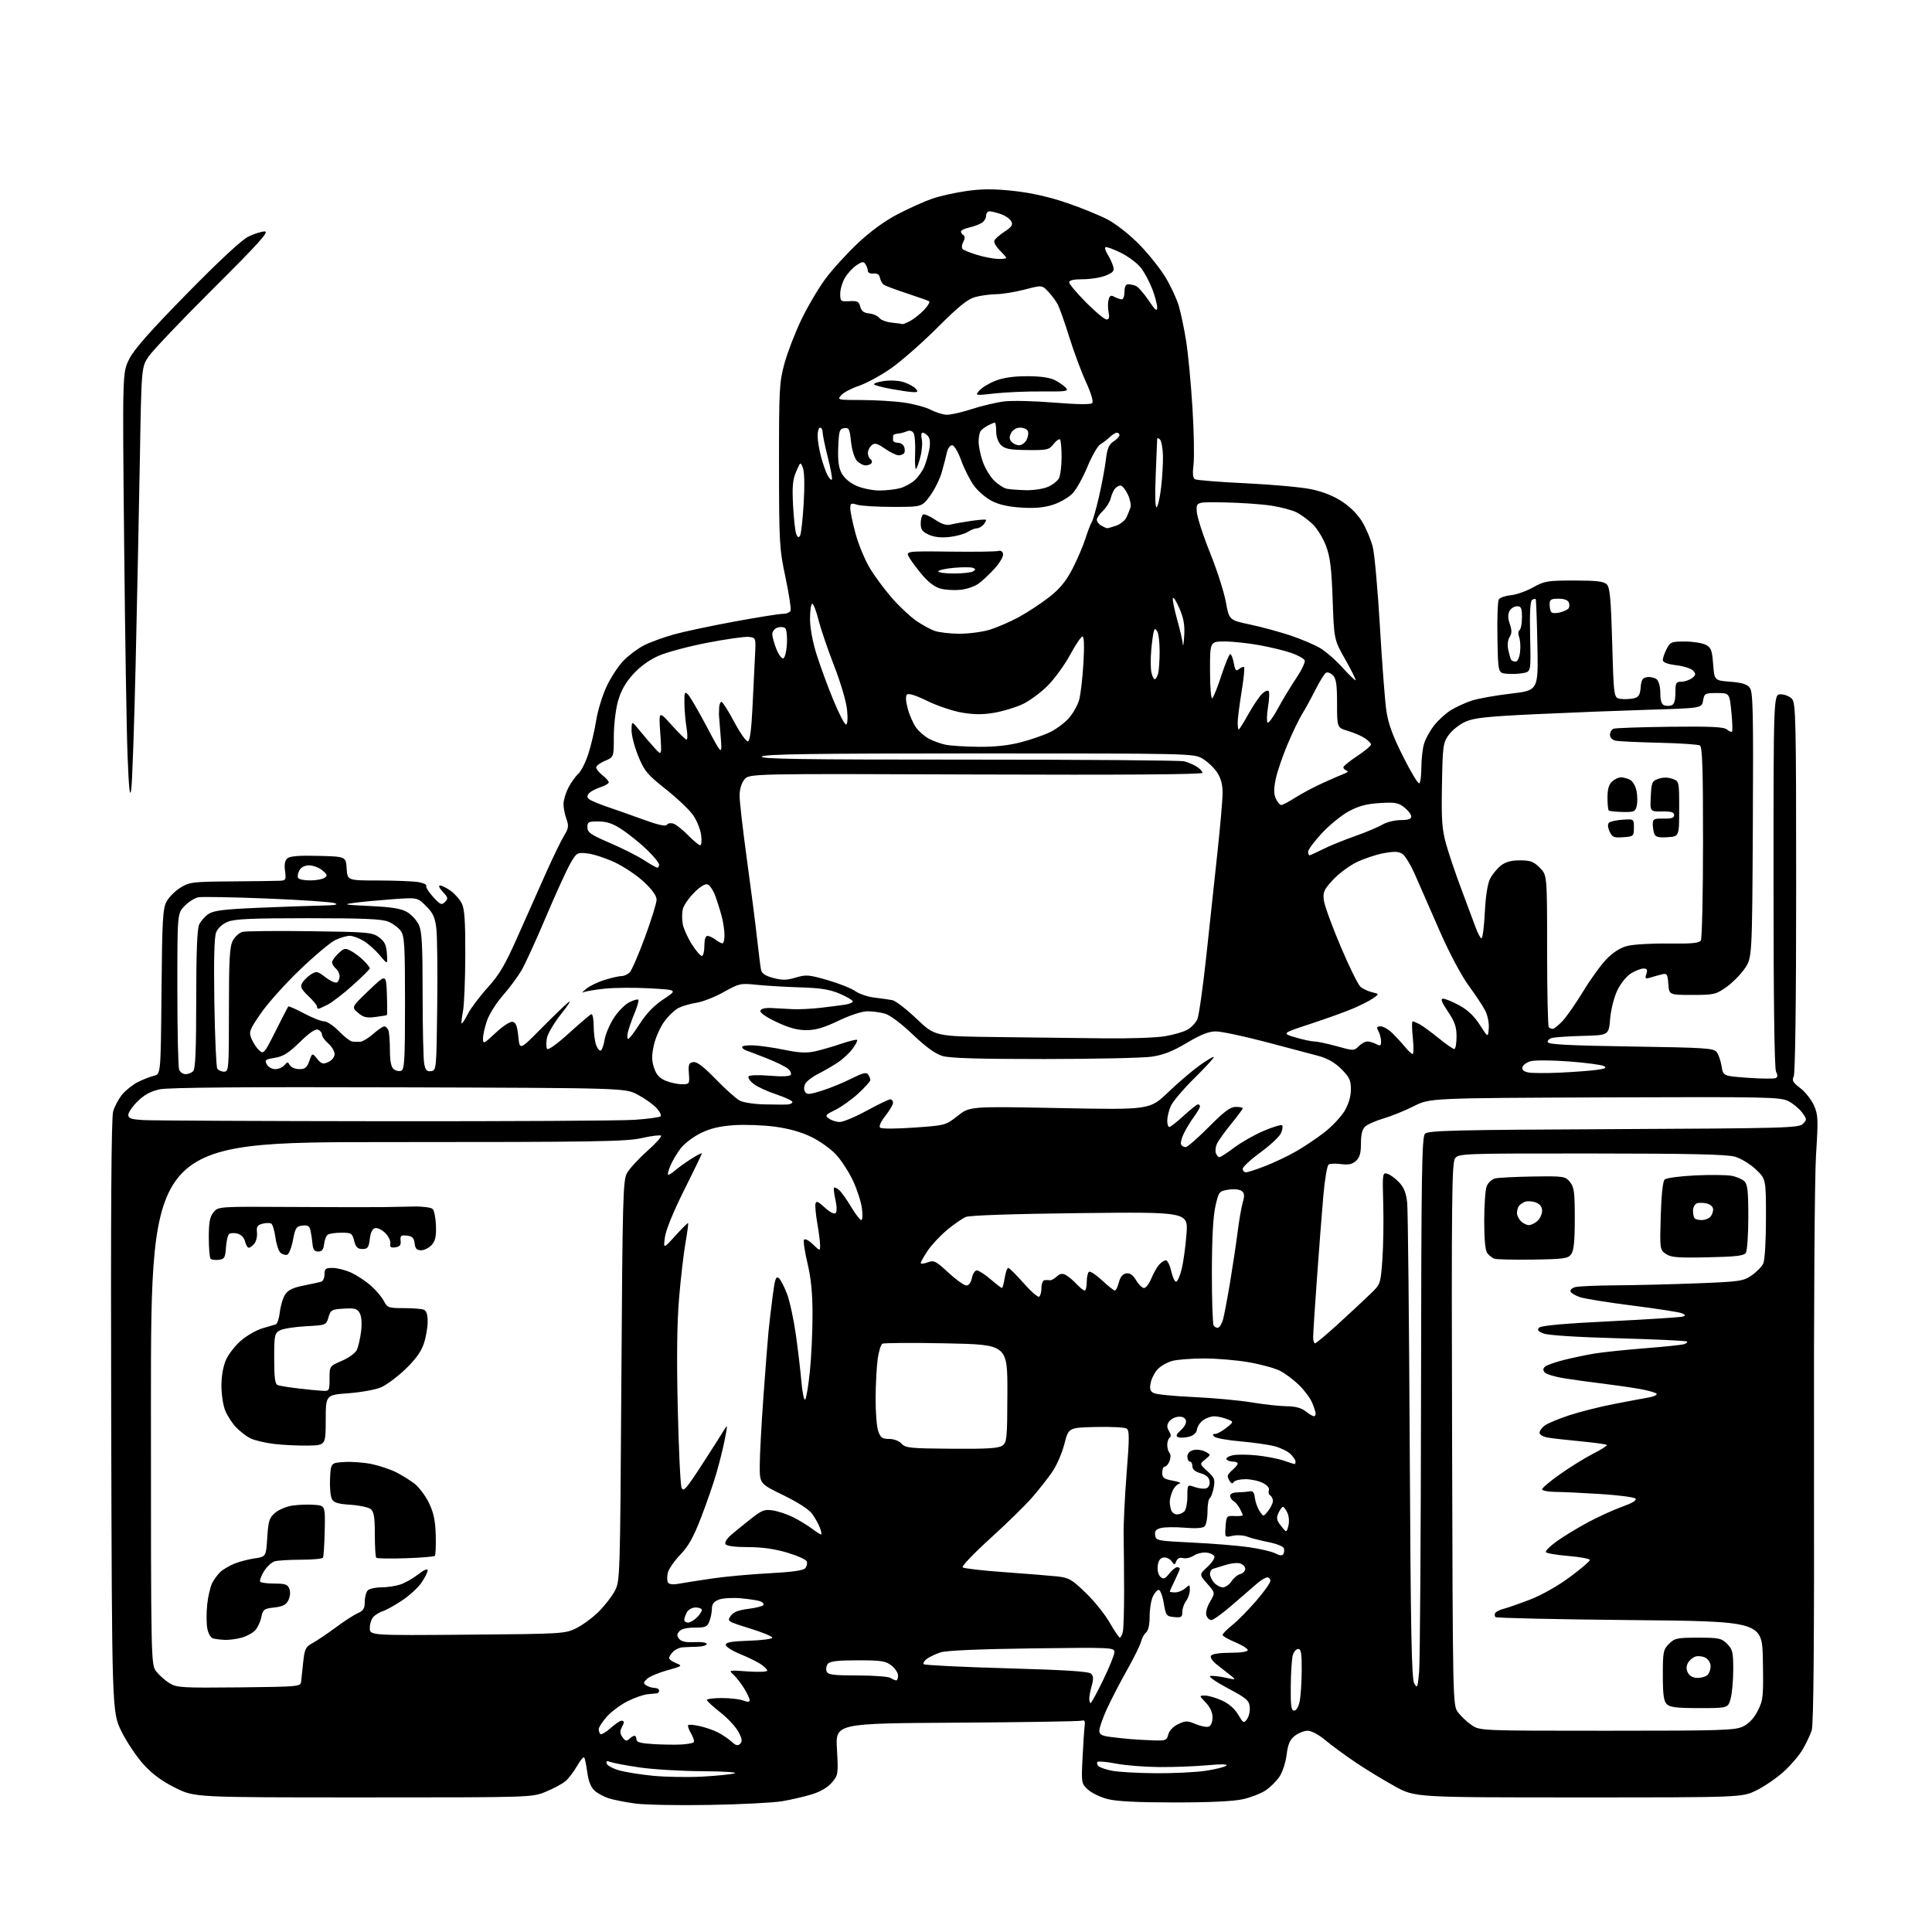 <?xml version="1.0" encoding="UTF-8" standalone="no"?>
<svg 
  version="1.1" 
  xmlns="http://www.w3.org/2000/svg" 
  xmlns:xlink="http://www.w3.org/1999/xlink" 
  xmlns:svg="http://www.w3.org/2000/svg"
  xmlns:rdf="http://www.w3.org/1999/02/22-rdf-syntax-ns#"
  xmlns:cc="http://creativecommons.org/ns#"
  xmlns:dc="http://purl.org/dc/elements/1.1/"
  viewBox="0 0 768 768"
  width="768"
  height="768"
>
<style>svg {background-color: white; }</style>"
<path stroke="none" fill="black" fill-rule="evenodd" d="M282.00,717.49C269.62,717.71 256.35,717.46 252.50,716.93C248.65,716.40 243.93,715.47 242.00,714.86C240.07,714.25 237.52,712.86 236.33,711.78C234.91,710.49 233.92,708.02 233.47,704.65C233.08,701.82 232.55,699.12 232.27,698.66C231.99,698.19 230.70,699.69 229.40,701.99C228.09,704.28 226.01,707.01 224.76,708.06C223.52,709.10 220.03,710.98 217.00,712.23C211.50,714.50 211.50,714.50 144.45,714.50C77.40,714.50 77.40,714.50 69.79,710.74C64.47,708.11 60.66,705.32 57.12,701.45C54.34,698.40 50.36,692.47 48.28,688.26C44.50,680.60 44.50,680.60 44.20,563.05C44.00,481.49 44.24,444.37 44.98,441.80C45.57,439.76 47.22,436.70 48.65,435.00C50.08,433.30 52.88,431.10 54.88,430.10C56.87,429.10 59.71,427.99 61.20,427.64C63.90,426.99 63.90,426.99 64.20,394.24C64.46,365.49 64.71,361.12 66.23,358.35C67.17,356.61 69.65,354.14 71.73,352.85C75.26,350.65 76.55,350.49 92.00,350.37C101.08,350.30 109.69,350.19 111.15,350.12C113.64,350.01 113.78,349.75 113.30,346.21C112.95,343.57 113.25,342.04 114.29,341.17C115.33,340.31 119.09,340.02 126.64,340.22C137.50,340.50 137.50,340.50 137.80,345.25C138.11,350.00 138.11,350.00 150.30,350.01C157.01,350.02 164.18,350.30 166.23,350.64C168.28,350.98 169.72,351.64 169.44,352.10C169.15,352.57 170.36,354.55 172.14,356.51C175.02,359.67 175.54,359.89 176.88,358.55C178.22,357.21 178.13,356.77 176.02,354.52C174.65,353.06 174.19,352.00 174.92,352.00C175.62,352.00 177.51,352.94 179.11,354.08C180.72,355.22 182.70,357.45 183.52,359.03C184.67,361.26 184.99,365.85 184.96,379.70C184.93,389.49 184.52,399.52 184.04,402.00C183.56,404.48 183.33,406.66 183.52,406.85C183.71,407.04 184.80,405.35 185.95,403.09C187.10,400.83 190.65,396.11 193.84,392.60C198.57,387.37 200.78,383.60 205.97,371.86C209.46,363.96 214.54,352.55 217.26,346.50C219.98,340.45 223.13,333.98 224.26,332.13C226.02,329.24 226.15,328.30 225.16,325.56C224.52,323.80 224.00,321.13 224.00,319.64C224.00,318.14 224.85,315.25 225.89,313.21C226.94,311.17 228.72,308.66 229.85,307.63C230.99,306.61 232.80,303.01 233.89,299.63C234.97,296.26 236.38,290.28 237.00,286.35C237.63,282.41 239.49,276.34 241.14,272.85C242.78,269.36 245.78,264.77 247.81,262.66C249.84,260.55 253.53,257.79 256.00,256.53C258.48,255.27 263.88,253.30 268.00,252.16C272.12,251.02 282.97,248.72 292.11,247.05C301.24,245.37 309.86,244.00 311.25,244.00C312.65,244.00 314.01,243.43 314.27,242.73C314.54,242.03 313.62,236.06 312.23,229.48C309.82,218.09 309.70,215.91 309.67,185.00C309.65,154.67 309.79,151.97 311.83,144.50C313.03,140.10 316.06,132.25 318.56,127.05C321.06,121.85 325.36,114.56 328.11,110.85C330.86,107.14 336.65,100.77 340.98,96.70C346.06,91.92 351.70,87.82 356.94,85.09C361.39,82.78 367.54,80.02 370.60,78.97C373.66,77.91 379.84,76.54 384.34,75.91C390.47,75.05 395.15,75.05 402.98,75.90C409.88,76.65 417.02,78.26 423.97,80.62C429.76,82.59 437.16,85.60 440.41,87.32C443.72,89.07 449.22,93.42 452.90,97.20C456.53,100.91 461.20,106.76 463.28,110.20C465.36,113.65 467.73,118.72 468.56,121.48C469.38,124.24 470.71,130.55 471.50,135.50C472.29,140.45 473.42,152.35 474.01,161.96C474.61,171.56 474.80,181.74 474.45,184.58C474.00,188.12 474.18,189.99 474.98,190.49C475.64,190.89 484.70,191.62 495.14,192.11C505.57,192.60 517.32,193.66 521.24,194.48C525.92,195.46 530.19,197.17 533.63,199.46C536.87,201.60 539.94,204.74 541.63,207.63C543.14,210.21 544.96,214.58 545.68,217.34C546.39,220.10 547.68,234.32 548.53,248.93C549.38,263.54 550.53,278.65 551.10,282.50C551.85,287.67 553.59,292.44 557.73,300.70C560.82,306.86 563.72,311.67 564.17,311.39C564.63,311.11 565.00,308.32 565.01,305.19C565.01,302.06 565.46,297.87 566.02,295.87C566.57,293.87 568.41,290.50 570.09,288.37C571.77,286.24 574.80,283.49 576.83,282.25C578.85,281.02 582.52,279.34 585.00,278.52C587.48,277.70 594.45,276.44 600.50,275.74C611.50,274.45 611.50,274.45 611.14,256.47C610.95,246.59 610.64,238.34 610.46,238.15C610.28,237.96 609.64,238.11 609.03,238.48C608.28,238.94 608.03,243.68 608.25,253.08C608.57,266.99 608.57,266.99 605.47,267.57C603.76,267.89 600.82,268.01 598.93,267.83C595.50,267.50 595.50,267.50 595.25,253.50C595.11,245.80 595.36,238.94 595.81,238.25C596.26,237.56 598.39,236.83 600.56,236.62C602.73,236.41 606.71,235.01 609.40,233.50C613.94,230.97 615.13,230.77 625.75,230.77C634.69,230.77 637.53,231.10 638.73,232.30C639.96,233.54 640.37,238.00 640.88,255.66C641.50,277.50 641.50,277.50 644.37,277.83C645.95,278.01 648.29,277.89 649.56,277.57C651.39,277.12 651.95,276.20 652.19,273.25C652.44,270.21 652.94,269.44 654.81,269.17C656.07,268.99 657.76,269.39 658.56,270.05C659.40,270.75 660.00,273.01 660.00,275.52C660.00,278.39 660.49,279.97 661.50,280.36C662.33,280.68 663.67,280.68 664.50,280.36C665.52,279.97 666.00,278.38 666.00,275.39C666.00,271.47 666.25,271.00 668.31,271.00C669.58,271.00 671.47,270.37 672.52,269.61C674.10,268.45 674.21,267.96 673.14,266.67C672.44,265.82 669.42,264.82 666.43,264.45C662.70,263.98 661.00,263.32 661.00,262.34C661.00,261.55 661.69,259.57 662.53,257.95C663.95,255.20 664.44,255.00 669.78,255.01C672.92,255.02 676.62,255.60 678.00,256.29C680.18,257.39 680.56,258.37 681.00,264.02C681.50,270.50 681.50,270.50 687.83,271.00C692.61,271.38 694.52,271.99 695.62,273.49C696.85,275.17 697.02,283.40 696.78,328.15C696.50,380.83 696.50,380.83 693.47,385.14C691.81,387.51 688.51,390.81 686.14,392.47C682.11,395.31 681.26,395.50 672.67,395.50C663.50,395.50 663.50,395.50 663.19,391.15C662.91,387.24 662.65,386.84 660.69,387.31C659.48,387.60 657.44,388.17 656.14,388.57C654.05,389.21 653.85,389.04 654.45,387.15C654.98,385.49 654.72,385.00 653.32,385.00C652.32,385.01 650.10,385.86 648.39,386.91C646.63,387.98 644.26,390.89 642.95,393.60C641.62,396.36 640.39,401.19 640.06,404.95C639.50,411.50 639.50,411.50 629.50,411.77C624.00,411.91 618.46,412.27 617.18,412.55C615.90,412.84 615.04,413.62 615.26,414.29C615.56,415.19 624.01,415.63 648.41,416.00C678.25,416.46 681.28,416.66 682.46,418.27C683.17,419.24 684.03,421.77 684.37,423.89C684.98,427.74 684.98,427.74 694.96,428.45C700.45,428.84 705.40,428.87 705.97,428.52C706.67,428.09 706.68,427.27 706.00,426.01C705.36,424.80 705.00,397.66 705.00,350.07C705.00,276.00 705.00,276.00 707.85,276.00C709.41,276.00 711.43,276.82 712.35,277.83C713.85,279.50 714.00,286.15 714.00,352.89C714.00,398.80 713.63,426.81 713.02,427.96C712.22,429.46 712.70,430.30 715.64,432.54C717.62,434.05 720.06,437.14 721.07,439.41C722.73,443.18 722.81,444.91 721.90,459.02C721.34,467.91 720.99,519.24 721.09,579.50C721.21,652.92 720.94,685.50 720.18,687.83C719.58,689.67 717.96,693.10 716.57,695.47C715.19,697.83 711.76,701.83 708.97,704.34C706.17,706.85 701.32,710.17 698.19,711.70C692.50,714.50 692.50,714.50 627.50,714.50C562.50,714.50 562.50,714.50 554.50,710.10C550.10,707.68 543.12,703.44 539.00,700.67C534.88,697.91 529.45,693.93 526.94,691.82C524.26,689.58 521.31,688.00 519.82,688.00C518.42,688.00 516.12,688.91 514.70,690.02C512.73,691.57 511.98,693.31 511.45,697.55C511.07,700.58 509.79,704.50 508.61,706.25C507.42,708.01 504.97,710.45 503.16,711.67C501.36,712.89 497.32,714.47 494.19,715.19C490.45,716.05 481.14,716.50 467.00,716.50C452.31,716.50 443.85,716.08 440.30,715.16C437.44,714.43 433.91,712.72 432.46,711.38C429.86,708.97 429.83,708.77 430.33,698.71C430.61,693.10 430.99,687.38 431.17,686.00C431.42,684.14 431.12,683.63 430.00,684.00C429.18,684.27 406.81,684.63 380.31,684.79C332.12,685.07 332.12,685.07 332.70,695.30C333.26,705.20 333.19,705.62 330.73,708.55C329.12,710.46 326.20,712.20 322.84,713.24C319.90,714.16 314.57,715.40 311.00,716.00C307.43,716.61 294.38,717.28 282.00,717.49zM279.00,706.24C284.77,705.94 290.62,705.35 292.00,704.93C293.41,704.50 287.76,704.13 279.00,704.08C270.48,704.03 259.22,703.34 253.99,702.55C248.76,701.77 243.63,700.80 242.60,700.40C241.25,699.88 240.86,700.07 241.19,701.07C241.44,701.83 243.63,703.03 246.05,703.73C248.47,704.43 254.52,705.40 259.48,705.89C264.44,706.38 273.22,706.53 279.00,706.24zM459.31,704.89C466.35,704.95 475.35,704.51 479.31,703.91C483.26,703.31 486.95,702.39 487.49,701.86C488.12,701.26 485.37,701.20 479.99,701.71C475.32,702.14 466.77,702.47 461.00,702.44C455.23,702.40 447.44,701.79 443.71,701.07C439.97,700.35 436.62,700.04 436.27,700.39C435.92,700.75 436.09,701.49 436.64,702.04C437.19,702.59 439.64,703.43 442.07,703.91C444.51,704.39 452.26,704.83 459.31,704.89zM270.80,693.47C273.16,693.34 275.39,692.94 275.75,692.59C276.10,692.23 275.64,690.67 274.72,689.11C273.80,687.55 273.29,686.05 273.58,685.76C273.86,685.47 275.92,685.64 278.15,686.15C280.38,686.65 283.63,687.77 285.36,688.65C287.08,689.52 289.52,691.17 290.76,692.30C292.53,693.92 293.29,694.11 294.23,693.17C295.17,692.23 295.01,691.17 293.50,688.37C292.44,686.40 289.19,682.92 286.28,680.65C283.38,678.38 281.00,676.18 281.00,675.76C281.00,675.34 283.67,675.00 286.93,675.00C290.20,675.00 294.02,675.44 295.43,675.98C297.23,676.66 298.00,676.62 298.00,675.84C298.00,675.23 297.00,673.11 295.78,671.12C294.55,669.13 292.64,666.68 291.53,665.68C289.55,663.90 289.70,663.87 297.25,664.42C301.51,664.72 305.00,664.58 305.00,664.10C305.00,663.62 303.79,662.44 302.31,661.47C300.84,660.50 297.13,658.69 294.06,657.45C291.00,656.20 288.50,654.58 288.50,653.84C288.50,652.84 290.82,652.43 297.75,652.21C302.84,652.05 307.00,651.51 307.00,651.00C307.00,650.49 302.94,648.82 297.97,647.29C289.14,644.56 288.98,644.46 290.45,642.37C291.53,640.83 293.48,640.05 297.46,639.55C300.49,639.17 303.20,638.49 303.48,638.03C303.76,637.58 303.21,636.91 302.26,636.54C301.30,636.18 297.82,635.64 294.51,635.34C291.20,635.05 287.27,635.29 285.75,635.88C283.79,636.64 283.00,637.65 283.00,639.41C283.00,640.76 282.56,643.02 282.02,644.43C281.16,646.71 280.49,647.00 276.15,647.00C273.01,647.00 270.80,647.54 270.00,648.50C269.01,649.70 269.01,650.31 270.01,651.52C270.89,652.57 272.75,652.95 276.09,652.77C278.81,652.62 280.92,652.94 280.93,653.50C280.94,654.05 279.27,654.54 277.22,654.59C275.18,654.64 272.52,654.76 271.32,654.84C270.12,654.93 268.44,655.71 267.57,656.57C266.71,657.44 266.00,658.57 266.00,659.10C266.00,659.62 267.24,660.54 268.75,661.14C271.41,662.19 271.29,662.28 265.15,664.00C261.66,664.97 258.06,666.51 257.15,667.42C255.70,668.87 255.68,669.19 257.00,670.02C257.82,670.54 259.29,670.98 260.25,670.98C261.21,670.99 262.00,671.45 262.00,672.00C262.00,672.55 261.66,673.05 261.25,673.11C260.84,673.17 259.14,673.34 257.47,673.48C255.80,673.63 252.16,674.90 249.38,676.31C246.60,677.72 242.90,680.49 241.16,682.47C239.42,684.45 238.00,686.65 238.00,687.37C238.00,688.08 238.29,688.96 238.64,689.31C239.00,689.66 240.81,688.61 242.68,686.98C244.54,685.34 246.50,684.00 247.03,684.00C247.57,684.00 248.00,684.25 248.00,684.57C248.00,684.88 247.57,685.94 247.04,686.93C246.37,688.18 246.50,689.29 247.47,690.61C248.59,692.13 249.12,692.25 250.13,691.25C250.83,690.56 251.76,690.00 252.20,690.00C252.64,690.00 253.00,690.65 253.00,691.45C253.00,692.54 254.69,693.01 259.75,693.31C263.46,693.53 268.43,693.60 270.80,693.47zM458.64,691.83C463.37,691.99 463.83,691.80 464.42,689.47C464.80,687.95 466.36,686.32 468.33,685.38C471.30,683.96 471.97,683.96 475.33,685.37C477.38,686.22 479.71,686.66 480.52,686.35C481.38,686.02 482.00,684.50 482.00,682.70C482.00,680.71 481.04,678.61 479.31,676.80C476.63,674.00 476.63,674.00 479.06,674.02C480.40,674.03 483.42,674.91 485.76,675.98C488.45,677.20 490.81,679.26 492.18,681.58C494.22,685.04 494.42,685.14 495.72,683.37C496.47,682.34 496.96,680.17 496.79,678.54C496.54,675.94 495.46,675.03 488.00,671.07C483.32,668.58 480.21,666.41 481.09,666.23C481.96,666.06 484.66,666.36 487.09,666.89C491.31,667.83 491.41,667.80 489.43,666.19C488.29,665.26 485.85,663.34 484.01,661.93C481.98,660.38 480.94,658.90 481.39,658.18C481.84,657.46 484.80,657.00 489.06,657.00C493.26,657.00 496.00,656.58 496.00,655.94C496.00,655.36 493.75,653.95 491.00,652.81C488.25,651.67 486.00,650.36 486.00,649.91C486.00,649.46 487.73,647.70 489.85,646.00C491.97,644.30 496.25,639.96 499.35,636.37C502.46,632.77 505.00,629.20 505.00,628.42C505.00,627.64 504.44,627.02 503.75,627.04C503.06,627.06 501.33,628.07 499.90,629.29C498.46,630.50 494.06,634.31 490.12,637.75C486.18,641.19 482.32,644.00 481.54,644.00C480.77,644.00 479.87,643.15 479.54,642.11C479.19,641.03 479.82,638.72 481.01,636.70C483.09,633.18 483.09,633.18 479.89,629.53C476.69,625.88 476.69,625.88 479.92,622.92C481.70,621.30 482.97,619.41 482.75,618.73C482.53,618.06 481.11,617.35 479.61,617.18C478.10,617.00 475.83,617.54 474.56,618.37C473.29,619.20 471.36,619.65 470.27,619.36C468.96,619.02 468.05,619.44 467.61,620.57C466.98,622.21 466.87,622.21 465.66,620.54C464.95,619.58 463.50,618.95 462.43,619.15C461.11,619.40 460.41,620.49 460.20,622.59C460.02,624.39 460.50,626.17 461.35,626.87C462.52,627.85 463.18,627.59 464.79,625.54C465.89,624.14 467.29,623.00 467.89,623.00C468.50,623.00 469.00,623.25 469.00,623.55C469.00,623.85 468.10,625.96 467.00,628.24C465.90,630.51 465.00,632.52 465.00,632.69C465.00,632.86 465.98,633.00 467.17,633.00C468.37,633.00 470.17,632.26 471.17,631.35C472.90,629.79 473.00,629.83 472.97,632.10C472.95,633.42 472.28,635.37 471.47,636.44C470.66,637.51 470.00,639.45 470.00,640.75C470.00,642.83 469.59,643.09 466.75,642.81C463.67,642.52 463.45,642.23 462.61,637.25C462.12,634.36 461.22,632.00 460.61,632.01C460.00,632.01 458.94,633.23 458.25,634.71C457.56,636.19 457.00,639.73 457.00,642.58C457.00,645.80 456.47,648.19 455.60,648.92C454.83,649.56 453.91,651.23 453.56,652.63C453.20,654.04 450.66,659.19 447.90,664.08C445.14,668.98 441.56,675.90 439.94,679.47C438.32,683.04 437.00,686.84 437.00,687.92C437.00,689.47 437.89,689.99 441.25,690.44C443.59,690.75 447.30,691.15 449.50,691.33C451.70,691.51 455.81,691.74 458.64,691.83zM638.90,688.00C685.07,688.00 689.81,687.84 693.00,686.25C695.29,685.11 697.29,682.94 698.77,680.00C700.89,675.81 701.02,674.43 700.77,660.00C700.50,644.50 700.50,644.50 647.83,644.00C618.87,643.73 594.86,643.19 594.48,642.82C594.11,642.44 594.07,641.70 594.39,641.18C594.72,640.65 596.22,639.91 597.72,639.53C599.23,639.15 603.97,637.49 608.26,635.84C612.85,634.07 619.33,630.41 624.02,626.92C628.41,623.67 632.00,620.61 632.00,620.12C632.00,619.64 628.18,618.92 623.50,618.53C618.83,618.14 614.78,617.45 614.50,617.00C614.22,616.55 616.13,614.63 618.75,612.75C621.36,610.86 626.88,607.49 631.00,605.27C635.12,603.04 641.33,600.20 644.80,598.96C648.96,597.46 650.76,596.36 650.10,595.70C649.56,595.16 643.35,594.35 636.31,593.90C629.26,593.46 621.14,593.07 618.25,593.05C615.36,593.02 613.00,592.56 613.00,592.03C613.00,591.49 616.26,588.75 620.25,585.94C624.24,583.12 630.13,579.48 633.35,577.84C636.57,576.21 638.98,574.65 638.72,574.38C638.45,574.11 633.79,573.47 628.36,572.95C622.94,572.43 617.04,571.76 615.25,571.46C613.39,571.14 612.00,570.31 612.00,569.51C612.00,568.74 612.99,567.42 614.20,566.57C615.41,565.72 619.80,563.92 623.95,562.55C628.10,561.19 636.00,559.20 641.50,558.13C647.00,557.06 653.20,555.90 655.28,555.54C657.36,555.19 658.82,554.52 658.54,554.07C658.26,553.61 655.21,552.73 651.76,552.12C648.32,551.52 641.67,550.56 637.00,549.99C632.33,549.43 625.49,548.49 621.81,547.90C618.12,547.32 614.63,546.26 614.04,545.55C613.28,544.63 613.33,543.97 614.24,543.22C614.93,542.65 618.20,541.49 621.50,540.65C624.80,539.81 630.20,538.67 633.50,538.11C636.80,537.55 645.80,536.60 653.50,535.99C661.20,535.39 668.32,534.65 669.33,534.36C670.33,534.06 670.91,533.57 670.61,533.27C670.31,532.97 658.01,532.40 643.28,531.99C626.98,531.54 615.36,530.80 613.59,530.09C611.33,529.19 610.94,528.66 611.87,527.73C612.66,526.94 622.19,526.09 640.28,525.21C655.25,524.47 668.17,523.63 669.00,523.34C670.17,522.92 670.05,522.63 668.43,522.00C667.29,521.56 658.52,520.20 648.93,518.99C639.34,517.78 629.96,516.27 628.08,515.64C626.19,515.01 624.49,513.99 624.29,513.38C624.08,512.76 624.95,511.98 626.21,511.64C627.47,511.30 634.80,510.99 642.50,510.94C650.20,510.89 664.65,510.53 674.62,510.14C691.61,509.48 692.95,509.29 696.31,506.99C698.28,505.64 700.36,503.49 700.95,502.22C701.54,500.91 702.00,493.12 702.00,484.30C702.00,468.69 702.00,468.69 698.00,464.88C695.80,462.79 692.08,460.51 689.75,459.82C686.57,458.88 672.15,458.55 632.67,458.53C581.09,458.50 579.81,458.55 578.39,460.49C577.13,462.20 576.97,477.19 577.22,570.16C577.50,677.65 577.50,677.86 579.59,680.68C580.74,682.23 583.17,684.51 584.99,685.75C588.30,688.00 588.30,688.00 638.90,688.00zM514.45,680.00C515.34,680.00 516.20,678.52 516.65,676.25C517.06,674.19 517.42,668.67 517.45,664.00C517.49,657.20 517.21,655.50 516.05,655.50C515.24,655.50 514.28,656.62 513.89,658.00C513.51,659.38 513.15,664.89 513.10,670.25C513.02,678.16 513.27,680.00 514.45,680.00zM675.52,679.00C666.51,679.00 663.82,678.67 662.57,677.43C661.35,676.21 661.00,673.62 661.00,665.88C661.00,656.63 661.18,655.73 663.45,653.45C665.70,651.21 666.68,651.00 675.00,651.00C683.32,651.00 684.30,651.21 686.55,653.45C688.73,655.64 689.00,656.76 688.99,663.70C688.99,667.99 688.52,673.19 687.95,675.25C686.91,679.00 686.91,679.00 675.52,679.00zM433.53,677.00C433.83,677.00 436.08,672.87 438.53,667.82C440.99,662.77 443.00,657.79 443.00,656.74C443.00,654.90 441.94,654.85 410.25,655.26C389.43,655.53 376.21,656.10 373.95,656.83C372.00,657.46 369.53,658.62 368.46,659.41C367.38,660.19 366.82,661.16 367.22,661.55C367.61,661.94 382.46,662.67 400.22,663.17C423.52,663.83 432.85,664.42 433.74,665.32C434.66,666.23 434.73,667.47 433.99,670.02C433.45,671.93 433.00,674.28 433.00,675.24C433.00,676.21 433.24,677.00 433.53,677.00zM95.00,670.76C118.67,670.51 119.51,670.43 119.70,668.50C119.80,667.40 120.18,663.87 120.53,660.66C121.10,655.45 121.50,654.63 124.23,653.16C125.92,652.24 130.04,649.46 133.40,646.98C136.75,644.49 140.74,641.91 142.25,641.25C144.46,640.28 145.00,639.39 145.00,636.72C145.00,634.89 145.54,632.86 146.20,632.20C146.86,631.54 149.27,631.00 151.55,631.00C153.83,631.00 157.23,630.49 159.10,629.88C160.97,629.26 164.19,627.44 166.25,625.83C168.53,624.05 170.00,623.42 170.00,624.22C170.00,624.94 168.90,627.16 167.55,629.13C166.21,631.11 162.72,634.31 159.80,636.23C156.89,638.16 153.49,640.05 152.26,640.43C151.02,640.82 149.33,641.81 148.51,642.64C147.68,643.47 147.00,645.49 147.00,647.13C147.00,650.13 147.00,650.13 185.75,649.81C223.53,649.51 224.61,649.44 229.04,647.26C231.54,646.03 235.52,643.11 237.89,640.76C240.26,638.42 243.17,634.70 244.35,632.50C246.48,628.53 246.50,627.94 247.00,549.00C247.46,476.26 247.65,469.23 249.22,466.36C250.17,464.63 253.75,460.71 257.18,457.65C260.62,454.59 263.14,451.80 262.78,451.45C262.43,451.10 258.98,451.53 255.12,452.40C248.97,453.80 236.58,454.00 154.05,454.00C60.00,454.00 60.00,454.00 60.00,557.87C60.00,661.73 60.00,661.73 62.16,664.48C63.35,665.99 65.71,668.08 67.41,669.12C70.25,670.86 72.45,670.99 95.00,670.76zM564.13,664.50C564.47,660.65 564.81,611.29 564.88,554.82C564.98,465.79 565.20,451.95 566.47,450.67C567.74,449.40 578.33,449.14 641.44,448.85C709.65,448.52 715.05,448.38 716.67,446.76C718.32,445.11 718.31,444.88 716.38,442.26C715.27,440.74 712.81,438.71 710.93,437.73C707.73,436.09 702.78,435.99 637.95,436.23C568.39,436.50 568.39,436.50 561.95,439.75C558.40,441.54 553.02,443.72 550.00,444.60C546.98,445.48 543.71,446.90 542.75,447.75C541.51,448.86 541.00,450.82 541.00,454.50C541.00,458.40 540.51,460.13 539.02,461.48C537.56,462.80 536.03,463.13 533.15,462.75C531.01,462.46 528.76,462.53 528.16,462.90C527.55,463.28 526.59,468.96 526.03,475.54C525.46,482.12 524.32,496.85 523.50,508.27C522.67,519.69 522.00,530.15 522.00,531.52C522.00,532.88 522.34,534.00 522.75,534.00C523.16,533.99 527.32,530.51 531.98,526.25C536.65,521.99 542.34,516.70 544.62,514.49C548.78,510.49 548.78,510.49 549.50,500.90C549.89,495.63 550.05,485.62 549.86,478.67C549.51,466.42 549.56,466.04 551.50,466.59C552.60,466.90 554.70,468.44 556.17,470.00C558.13,472.09 558.98,474.26 559.38,478.17C559.68,481.10 560.13,524.76 560.39,575.18C560.76,648.71 561.12,667.32 562.18,669.18C563.40,671.32 563.55,670.95 564.13,664.50zM356.25,667.98C356.66,667.99 357.00,667.13 357.00,666.07C357.00,665.01 355.81,663.21 354.37,662.07C352.07,660.27 350.34,660.00 340.99,660.00C333.10,660.00 329.94,660.36 329.11,661.37C328.48,662.13 328.25,663.48 328.59,664.37C329.12,665.75 331.04,666.00 340.86,666.02C347.26,666.02 353.18,666.47 354.00,667.00C354.82,667.53 355.84,667.98 356.25,667.98zM674.84,667.00C676.36,667.00 678.14,666.46 678.80,665.80C679.46,665.14 680.00,663.58 680.00,662.34C680.00,661.08 679.09,659.58 677.96,658.98C676.84,658.38 675.04,658.17 673.96,658.51C672.88,658.86 671.53,660.00 670.96,661.07C670.25,662.41 670.26,663.61 671.00,665.00C671.67,666.26 673.09,667.00 674.84,667.00zM89.50,651.88C87.85,651.82 85.73,651.57 84.78,651.32C83.76,651.05 82.80,649.44 82.40,647.33C82.04,645.38 82.02,641.12 82.36,637.87C82.70,634.61 83.61,630.72 84.38,629.22C85.16,627.72 86.65,625.73 87.68,624.79C88.72,623.85 91.13,622.43 93.04,621.63C94.94,620.84 98.58,619.88 101.12,619.50C105.75,618.81 105.75,618.81 106.24,611.22C106.66,604.59 107.05,603.35 109.34,601.38C110.78,600.14 113.88,598.84 116.23,598.49C118.58,598.14 122.48,598.00 124.89,598.18C129.29,598.50 129.29,598.50 129.08,608.45C128.97,613.92 128.65,618.75 128.38,619.20C128.11,619.64 124.20,620.01 119.69,620.01C115.19,620.02 110.49,620.30 109.26,620.63C108.03,620.96 106.07,622.77 104.90,624.67C103.73,626.56 103.09,628.42 103.48,628.80C103.87,629.19 106.45,629.50 109.22,629.50C113.41,629.50 114.38,629.85 115.04,631.61C115.50,632.85 115.34,634.69 114.64,636.11C113.73,637.94 112.42,638.62 109.01,639.00C104.94,639.46 104.52,639.77 103.90,642.79C103.54,644.60 102.44,646.96 101.47,648.04C100.50,649.11 98.08,650.44 96.10,650.99C94.12,651.54 91.15,651.94 89.50,651.88zM445.14,650.97C445.49,650.99 446.03,649.99 446.33,648.75C446.63,647.51 446.86,640.20 446.85,632.50C446.83,624.80 446.75,614.90 446.66,610.50C446.57,606.10 447.11,594.90 447.85,585.62C448.98,571.46 448.98,568.60 447.85,567.87C447.11,567.39 441.61,567.11 435.63,567.25C424.76,567.50 424.76,567.50 423.11,574.00C422.21,577.58 420.03,582.58 418.27,585.12C416.52,587.67 412.92,592.23 410.29,595.27C407.66,598.30 400.18,605.62 393.67,611.52C387.17,617.42 382.22,622.60 382.67,623.04C383.13,623.48 390.48,624.33 399.00,624.94C407.52,625.55 416.95,626.31 419.94,626.62C424.89,627.14 425.91,627.71 431.51,633.09C434.89,636.33 439.19,641.67 441.08,644.96C442.96,648.25 444.79,650.95 445.14,650.97zM273.50,645.00C274.32,645.00 275.90,644.10 277.00,643.00C278.10,641.90 279.00,640.55 279.00,640.00C279.00,639.45 277.89,639.00 276.54,639.00C275.12,639.00 273.63,639.83 273.04,640.93C272.47,642.00 272.00,643.35 272.00,643.93C272.00,644.52 272.68,645.00 273.50,645.00zM486.13,631.00C487.13,631.00 488.66,629.92 489.52,628.60C490.39,627.29 491.97,625.98 493.05,625.70C494.12,625.42 495.00,624.50 495.00,623.66C495.00,622.82 494.10,621.85 493.00,621.50C491.91,621.15 489.32,621.41 487.25,622.08C485.19,622.74 482.94,623.43 482.25,623.61C481.56,623.79 481.00,624.70 481.00,625.64C481.00,626.58 481.74,628.17 482.65,629.17C483.57,630.18 485.13,631.00 486.13,631.00zM269.88,629.55C271.87,629.19 277.76,628.26 282.97,627.49C288.18,626.72 298.42,625.78 305.72,625.40C314.90,624.92 319.34,624.29 320.11,623.37C320.72,622.63 320.99,621.42 320.71,620.69C320.43,619.95 316.89,618.37 312.85,617.17C307.91,615.71 302.82,614.99 297.31,615.00C292.16,615.00 288.85,614.57 288.40,613.84C287.98,613.16 288.94,611.59 290.71,610.09C292.37,608.66 295.93,605.77 298.61,603.66C302.93,600.27 303.94,599.89 307.34,600.44C309.45,600.78 313.05,601.99 315.34,603.14C317.63,604.29 320.93,606.30 322.68,607.61C324.43,608.93 326.11,610.00 326.41,610.00C326.71,610.00 326.50,608.82 325.95,607.37C325.40,605.92 324.03,603.44 322.90,601.85C321.62,600.06 317.28,597.24 311.42,594.38C302.00,589.80 302.00,589.80 302.01,582.65C302.01,578.72 302.68,566.27 303.49,555.00C304.30,543.73 305.22,532.02 305.52,529.00C305.83,525.98 306.56,519.77 307.15,515.22C308.02,508.43 308.46,507.14 309.57,508.06C310.32,508.68 311.80,511.53 312.87,514.39C313.95,517.26 315.52,524.53 316.37,530.55C317.22,536.57 318.21,545.02 318.58,549.33C318.95,553.63 319.62,556.78 320.07,556.33C320.52,555.87 321.36,550.84 321.94,545.14C322.52,539.45 323.00,529.32 322.99,522.64C322.99,513.97 322.41,508.12 320.99,502.16C319.89,497.58 319.27,493.38 319.60,492.83C319.95,492.27 321.48,493.04 323.11,494.61C326.00,497.37 326.00,497.37 326.00,495.02C326.00,493.72 325.51,489.85 324.91,486.41C324.31,482.97 323.97,479.43 324.16,478.55C324.43,477.25 325.18,477.55 327.88,480.03C329.91,481.89 331.63,482.77 332.17,482.23C332.72,481.68 332.69,479.56 332.10,476.94C331.56,474.53 331.30,472.37 331.53,472.13C331.76,471.90 332.65,472.30 333.51,473.01C334.37,473.72 336.51,476.71 338.27,479.65C340.03,482.59 341.87,485.00 342.37,485.00C342.87,485.00 342.98,482.90 342.62,480.27C342.27,477.67 340.68,472.78 339.10,469.40C337.52,466.02 334.55,461.40 332.50,459.14C330.46,456.87 326.02,453.67 322.64,452.01C318.59,450.02 313.62,448.62 308.03,447.87C303.37,447.25 296.03,446.99 291.72,447.28C286.12,447.67 282.37,448.56 278.55,450.43C275.61,451.87 272.01,454.61 270.55,456.53C269.09,458.44 267.24,461.58 266.44,463.50C265.63,465.43 265.29,467.00 265.67,467.00C266.06,467.00 267.30,466.19 268.44,465.20C269.57,464.20 272.41,462.17 274.75,460.68C277.09,459.19 279.00,458.21 279.00,458.50C279.00,458.79 275.84,465.34 271.98,473.05C267.70,481.58 264.71,488.91 264.32,491.78C263.69,496.50 263.69,496.50 268.47,491.21C271.10,488.30 273.38,486.05 273.53,486.21C273.69,486.37 273.21,489.95 272.47,494.17C271.73,498.38 270.59,508.28 269.93,516.17C269.12,525.87 268.95,539.95 269.42,559.79C269.79,575.90 270.46,590.08 270.91,591.29C271.63,593.24 272.62,592.13 279.19,582.00C283.29,575.67 287.16,569.60 287.79,568.50C288.42,567.40 288.95,566.82 288.97,567.20C288.99,567.59 288.51,570.29 287.91,573.20C287.32,576.12 285.93,581.65 284.82,585.50C283.72,589.35 281.00,597.23 278.78,603.00C275.72,610.98 273.72,614.58 270.44,618.00C268.07,620.48 265.83,623.71 265.47,625.19C265.11,626.67 265.14,628.41 265.53,629.05C266.00,629.81 267.53,629.99 269.88,629.55zM161.20,619.43C155.11,619.64 149.88,619.54 149.57,619.23C149.25,618.92 149.00,614.75 149.00,609.96C149.00,603.18 148.64,600.95 147.40,599.91C146.51,599.18 142.90,598.40 139.37,598.17C134.34,597.85 132.72,597.35 131.92,595.86C131.36,594.81 131.04,591.15 131.20,587.73C131.50,581.50 131.50,581.50 137.00,581.17C140.03,580.99 144.97,581.38 148.00,582.04C151.03,582.70 155.30,584.15 157.50,585.26C159.70,586.38 162.95,588.39 164.73,589.74C166.50,591.09 169.08,594.52 170.47,597.35C172.38,601.28 173.03,604.33 173.21,610.20C173.33,614.44 173.17,618.16 172.85,618.48C172.53,618.81 167.28,619.23 161.20,619.43zM510.16,617.75C510.52,617.16 510.59,616.10 510.32,615.39C510.05,614.69 507.28,613.61 504.16,613.00C501.05,612.39 497.29,611.42 495.82,610.85C494.34,610.28 491.72,610.12 490.00,610.50C486.88,611.19 486.88,611.19 487.19,606.84C487.49,602.64 487.60,602.50 490.75,602.65C492.54,602.73 494.00,602.59 494.00,602.33C494.00,602.08 493.48,600.89 492.85,599.68C492.22,598.48 491.10,597.14 490.35,596.70C489.61,596.26 489.00,595.31 489.00,594.59C489.00,593.84 490.17,593.27 491.75,593.25C493.26,593.23 495.40,593.06 496.50,592.86C498.07,592.58 498.57,593.13 498.83,595.41C499.01,597.01 499.85,599.37 500.69,600.65C502.22,602.99 502.22,602.99 504.11,600.59C505.15,599.27 506.00,597.49 506.00,596.65C506.00,595.81 505.52,594.82 504.93,594.46C504.34,594.09 504.10,593.17 504.40,592.41C504.72,591.56 503.79,590.43 502.02,589.51C500.41,588.68 497.30,588.00 495.11,588.00C492.91,588.00 490.81,588.50 490.43,589.11C489.96,589.88 489.49,589.80 488.89,588.86C488.42,588.11 488.02,587.16 488.02,586.74C488.01,586.32 488.90,585.21 490.00,584.27C491.10,583.33 492.00,582.21 492.00,581.78C492.00,581.35 491.13,581.00 490.06,581.00C488.99,581.00 487.86,580.59 487.55,580.08C487.24,579.58 488.34,578.87 489.99,578.50C491.65,578.14 496.04,578.16 499.75,578.56C503.46,578.95 508.24,579.89 510.38,580.64C512.51,581.39 514.42,582.00 514.63,582.00C514.83,582.00 515.00,581.55 515.00,581.00C515.00,580.45 514.12,579.12 513.05,578.05C511.98,576.98 509.17,575.58 506.80,574.94C504.44,574.30 498.28,573.42 493.13,572.97C487.98,572.53 483.28,571.68 482.68,571.08C481.91,570.31 482.01,570.00 483.05,570.00C483.85,569.99 485.85,568.90 487.50,567.58C490.50,565.16 490.50,565.16 487.68,564.08C486.14,563.49 483.87,563.00 482.66,563.00C481.44,563.00 479.48,563.68 478.29,564.51C477.11,565.34 475.99,567.00 475.82,568.19C475.61,569.60 474.50,570.63 472.67,571.12C471.11,571.53 469.18,571.62 468.39,571.32C467.28,570.89 467.52,570.25 469.47,568.44C471.04,566.99 471.75,565.51 471.36,564.50C470.97,563.48 469.83,563.00 468.22,563.20C466.84,563.36 465.21,564.29 464.61,565.25C463.80,566.53 463.84,567.51 464.74,568.95C465.51,570.18 465.60,571.13 464.98,571.51C464.44,571.85 464.00,573.13 464.00,574.36C464.00,575.59 464.40,577.03 464.90,577.55C465.41,578.09 465.42,579.46 464.93,580.75C464.45,581.99 463.60,583.00 463.03,583.00C462.46,583.00 462.00,584.09 462.00,585.41C462.00,587.46 462.64,587.94 466.25,588.60C468.59,589.02 469.78,589.53 468.89,589.73C468.00,589.93 466.77,591.22 466.14,592.59C465.51,593.97 465.00,595.94 465.00,596.97C465.00,597.99 465.27,599.55 465.61,600.42C465.94,601.29 466.98,602.00 467.91,602.00C468.84,602.00 470.14,601.46 470.80,600.80C471.46,600.14 472.00,597.46 472.00,594.85C472.00,590.10 472.00,590.10 475.01,591.15C476.67,591.73 478.73,591.94 479.58,591.61C480.51,591.25 481.01,590.10 480.82,588.79C480.60,587.26 479.48,586.28 477.25,585.64C475.08,585.02 474.00,584.09 474.00,582.86C474.00,581.83 473.55,581.00 473.00,581.00C472.45,581.00 472.00,580.11 472.00,579.02C472.00,577.76 472.88,576.82 474.41,576.43C475.73,576.10 477.84,576.38 479.10,577.05C481.38,578.27 481.38,578.27 479.11,580.12C476.83,581.96 476.83,581.96 479.99,584.84C482.79,587.40 483.07,588.13 482.46,591.37C482.08,593.38 481.37,595.27 480.89,595.57C480.40,595.87 480.00,598.25 480.00,600.86C480.00,603.47 479.49,606.11 478.87,606.73C478.13,607.47 475.39,607.67 470.98,607.29C467.26,606.98 463.02,607.03 461.54,607.40C459.50,607.91 458.94,608.59 459.19,610.29C459.49,612.42 460.04,612.53 474.00,613.20C481.98,613.58 492.09,614.41 496.48,615.04C500.87,615.66 505.59,616.77 506.98,617.50C508.72,618.41 509.70,618.49 510.16,617.75zM512.14,606.57C512.56,605.02 512.40,602.77 511.78,601.41C511.17,600.08 510.37,599.00 510.00,599.00C509.63,599.00 508.82,600.09 508.21,601.43C507.29,603.46 507.47,604.32 509.25,606.60C511.40,609.33 511.40,609.33 512.14,606.57zM378.34,575.90C392.55,576.00 396.99,575.73 398.49,574.63C400.25,573.34 400.40,571.76 400.45,553.87C400.50,534.50 400.50,534.50 376.15,534.00C362.76,533.73 351.32,533.80 350.73,534.16C350.14,534.53 349.32,537.23 348.90,540.16C348.49,543.10 348.11,550.05 348.07,555.60C348.03,561.16 348.49,567.12 349.10,568.85C350.03,571.51 350.70,572.00 353.44,572.00C355.35,572.00 357.39,572.78 358.40,573.89C359.94,575.59 361.84,575.78 378.34,575.90zM122.48,574.64C118.64,574.71 112.52,574.42 108.89,573.98C105.25,573.55 100.97,572.51 99.39,571.69C97.80,570.86 95.29,568.90 93.80,567.34C92.32,565.78 90.41,562.83 89.55,560.78C88.70,558.73 88.01,554.25 88.02,550.78C88.04,546.86 88.73,542.98 89.89,540.44C90.90,538.21 93.58,534.80 95.85,532.86C98.12,530.92 101.89,528.75 104.24,528.05C106.58,527.34 109.00,526.63 109.61,526.47C110.22,526.30 110.95,524.11 111.24,521.60C111.52,519.09 112.47,515.93 113.35,514.59C114.53,512.79 116.46,511.86 120.72,511.02C123.90,510.39 127.06,509.70 127.75,509.47C128.44,509.25 129.00,507.92 129.00,506.53C129.00,504.34 129.43,504.00 132.25,504.02C134.04,504.03 137.33,504.87 139.57,505.89C141.80,506.91 145.31,509.21 147.37,511.02C149.42,512.82 151.77,515.58 152.58,517.15C153.96,519.83 154.43,520.00 160.44,520.00C163.96,520.00 167.55,520.27 168.42,520.61C169.51,521.03 170.00,522.51 170.00,525.43C170.00,527.75 169.30,531.71 168.44,534.23C167.37,537.36 165.05,540.56 161.09,544.33C157.92,547.36 153.56,550.59 151.41,551.51C149.26,552.42 143.45,553.47 138.50,553.84C129.50,554.50 129.50,554.50 129.48,564.50C129.46,574.50 129.46,574.50 122.48,574.64zM522.25,562.98C522.66,562.99 523.00,562.54 523.00,561.97C523.00,561.40 522.38,559.45 521.62,557.63C520.86,555.82 518.50,552.63 516.37,550.56C514.24,548.49 510.85,545.95 508.83,544.92C506.80,543.88 501.23,542.35 496.44,541.52C491.66,540.68 483.63,540.00 478.62,540.01C473.60,540.01 467.89,540.46 465.93,541.00C463.96,541.55 461.38,543.03 460.19,544.30C459.00,545.56 457.75,548.00 457.41,549.71C456.92,552.13 457.20,553.03 458.64,553.77C459.66,554.30 466.80,555.01 474.50,555.35C482.20,555.70 492.55,556.65 497.50,557.47C502.45,558.29 508.75,558.98 511.50,559.00C514.90,559.03 517.30,559.67 519.00,561.00C520.38,562.08 521.84,562.97 522.25,562.98zM128.25,552.87C130.90,553.00 131.00,552.82 131.00,548.03C131.00,543.06 131.00,543.06 135.87,540.96C138.54,539.81 141.22,537.89 141.81,536.68C142.40,535.48 143.18,532.18 143.53,529.34C143.92,526.15 143.73,523.36 143.02,522.04C142.04,520.21 141.13,519.94 136.69,520.20C131.84,520.48 131.44,520.70 130.58,523.63C129.65,526.76 129.63,526.77 121.58,527.20C117.13,527.44 112.49,528.18 111.25,528.85C109.15,529.99 109.00,530.73 109.00,540.07C109.00,547.76 109.33,550.19 110.42,550.61C111.19,550.90 114.91,551.51 118.67,551.94C122.42,552.38 126.74,552.80 128.25,552.87zM484.29,527.74C484.89,527.54 485.75,526.05 486.20,524.43C486.64,522.82 487.87,516.33 488.93,510.00C489.99,503.68 491.34,494.66 491.94,489.96C492.53,485.27 493.47,479.87 494.02,477.96C494.81,475.21 494.71,474.27 493.53,473.40C492.67,472.78 490.43,472.57 488.27,472.92C484.60,473.51 484.46,473.69 483.14,479.51C482.23,483.47 481.76,492.32 481.74,505.61C481.73,516.68 482.04,526.26 482.45,526.92C482.85,527.57 483.68,527.94 484.29,527.74zM413.07,515.46C413.58,515.14 414.00,513.56 414.00,511.94C414.00,510.32 414.56,508.95 415.25,508.88C415.94,508.82 416.89,508.84 417.38,508.92C417.86,509.01 419.06,508.35 420.04,507.46C421.36,506.27 422.32,506.10 423.67,506.83C424.68,507.37 426.59,508.98 427.92,510.41C429.26,511.83 430.72,513.00 431.17,513.00C431.63,513.00 432.00,511.45 432.00,509.56C432.00,507.67 432.41,505.86 432.91,505.55C433.41,505.24 435.76,506.79 438.12,509.00C440.48,511.20 442.76,513.00 443.18,513.00C443.60,513.00 444.32,511.54 444.78,509.75C445.35,507.56 446.30,506.40 447.72,506.19C449.18,505.98 450.37,506.81 451.63,508.94C452.62,510.62 454.03,512.00 454.77,512.00C455.50,512.00 456.80,510.31 457.65,508.25C458.50,506.19 459.90,503.71 460.75,502.75C461.61,501.79 462.83,501.00 463.46,501.00C464.10,501.00 465.04,502.91 465.56,505.25C466.08,507.59 466.95,509.50 467.50,509.50C468.05,509.50 469.05,507.25 469.73,504.51C470.41,501.76 471.27,495.51 471.64,490.63C472.31,481.75 472.31,481.75 429.40,482.23C403.48,482.52 385.51,483.11 384.00,483.74C382.62,484.30 379.28,486.60 376.56,488.85C373.85,491.09 370.36,494.81 368.81,497.11C367.27,499.42 366.00,501.64 366.00,502.06C366.00,502.48 367.24,502.37 368.75,501.81C371.26,500.88 371.97,501.23 377.00,505.89C380.02,508.69 383.23,510.99 384.12,510.99C385.13,511.00 385.98,509.86 386.35,508.00C386.68,506.35 387.56,505.00 388.30,505.00C389.03,505.00 391.48,506.57 393.73,508.50C395.98,510.43 398.03,512.00 398.28,512.00C398.54,512.00 399.03,510.20 399.38,508.00C399.74,505.80 400.37,504.00 400.79,504.00C401.21,504.00 403.94,506.71 406.85,510.01C409.76,513.32 412.56,515.77 413.07,515.46zM86.96,500.80C85.57,500.96 84.10,500.77 83.71,500.38C83.32,499.99 83.00,496.19 83.00,491.94C83.00,485.89 83.40,483.72 84.87,481.91C86.74,479.60 86.74,479.60 116.62,479.79C133.05,479.89 149.20,479.91 152.50,479.84C155.80,479.77 161.29,479.66 164.70,479.61C168.11,479.55 171.40,480.00 172.00,480.60C172.61,481.21 173.19,484.20 173.30,487.24C173.45,491.48 173.05,493.28 171.60,494.89C170.55,496.05 168.66,497.00 167.41,497.00C165.67,497.00 165.06,496.35 164.82,494.25C164.57,492.09 163.91,491.43 161.75,491.18C159.40,490.91 159.04,491.20 159.25,493.18C159.44,494.93 158.94,495.57 157.17,495.83C155.38,496.08 154.92,495.74 155.16,494.32C155.33,493.30 154.44,491.44 153.17,490.17C151.91,488.91 150.12,488.02 149.19,488.20C148.05,488.41 147.34,489.82 147.00,492.51C146.57,495.93 146.15,496.50 144.06,496.50C142.15,496.50 141.44,495.80 140.78,493.25C140.00,490.23 139.65,490.00 135.72,490.02C133.40,490.02 130.98,490.36 130.34,490.77C129.70,491.17 129.03,492.86 128.84,494.50C128.59,496.72 127.98,497.50 126.50,497.50C125.01,497.50 124.43,496.74 124.23,494.50C124.07,492.85 123.72,490.46 123.44,489.19C123.04,487.35 122.37,486.94 120.22,487.19C117.79,487.47 117.39,488.08 116.46,492.93C115.89,495.92 114.86,498.55 114.18,498.77C113.49,499.00 112.31,498.67 111.55,498.04C110.79,497.41 109.87,494.67 109.49,491.95C109.12,489.23 108.38,486.73 107.85,486.41C107.32,486.08 105.75,486.10 104.37,486.44C102.32,486.96 101.91,487.60 102.15,489.91C102.32,491.47 101.85,493.48 101.10,494.37C100.36,495.27 99.37,496.00 98.90,496.00C98.42,496.00 97.75,494.87 97.41,493.49C97.02,491.94 95.84,490.75 94.32,490.36C92.96,490.02 91.46,490.14 90.99,490.62C90.51,491.11 89.99,493.52 89.81,496.00C89.54,499.97 89.20,500.53 86.96,500.80zM609.33,500.71C601.72,500.82 594.83,500.66 594.00,500.34C593.17,500.03 591.94,499.06 591.25,498.19C590.42,497.14 590.00,492.86 590.00,485.37C590.00,479.19 590.43,472.99 590.96,471.59C591.50,470.20 592.99,468.79 594.29,468.46C595.59,468.14 602.40,467.79 609.41,467.68C621.70,467.51 622.22,467.58 624.08,469.86C625.74,471.90 626.00,473.87 626.00,484.42C626.00,493.37 625.62,497.14 624.58,498.56C623.31,500.30 621.73,500.52 609.33,500.71zM678.79,499.80C666.67,500.05 664.14,499.84 662.14,498.41C659.82,496.76 659.78,496.48 660.17,483.39C660.40,475.26 661.00,469.60 661.69,468.91C662.33,468.27 667.64,467.54 673.79,467.25C679.81,466.96 686.36,467.03 688.34,467.40C690.32,467.77 692.63,468.77 693.47,469.61C694.68,470.83 695.00,473.75 694.98,483.82C694.98,490.79 694.54,497.18 694.02,498.00C693.27,499.19 690.17,499.56 678.79,499.80zM607.74,487.00C608.62,487.00 610.17,486.26 611.17,485.35C612.18,484.43 613.00,482.62 613.00,481.32C613.00,479.71 612.20,478.64 610.51,478.00C609.14,477.48 607.23,477.35 606.26,477.71C605.29,478.06 604.17,478.84 603.77,479.43C603.36,480.02 603.02,481.26 603.02,482.18C603.01,483.10 603.71,484.56 604.57,485.43C605.44,486.29 606.86,487.00 607.74,487.00zM676.47,485.00C677.64,485.00 679.14,484.46 679.80,483.80C680.46,483.14 681.00,481.80 681.00,480.82C681.00,479.75 680.00,478.79 678.50,478.41C677.13,478.07 675.33,478.04 674.50,478.36C673.68,478.68 673.00,480.00 673.00,481.30C673.00,482.60 673.30,483.97 673.67,484.33C674.03,484.70 675.29,485.00 676.47,485.00zM495.31,466.00C496.03,466.00 499.46,464.89 502.93,463.53C506.40,462.17 511.78,459.63 514.87,457.88C517.97,456.14 523.08,452.73 526.24,450.31C529.39,447.89 533.10,443.97 534.49,441.61C536.11,438.84 537.00,435.81 537.00,433.04C537.00,429.42 536.42,428.18 533.21,424.97C530.58,422.35 527.73,420.72 523.96,419.70C520.95,418.88 511.45,416.37 502.82,414.11C494.20,411.85 485.41,410.00 483.29,410.00C480.50,410.00 477.32,411.26 471.76,414.57C466.09,417.94 462.43,419.38 457.79,420.05C454.33,420.55 435.13,420.97 415.12,420.98C389.14,420.99 377.55,420.65 374.62,419.77C371.83,418.93 368.03,416.18 362.84,411.23C358.39,406.98 353.79,403.51 351.85,402.96C350.02,402.43 346.87,402.00 344.86,402.00C342.70,402.00 337.99,403.53 333.35,405.75C327.52,408.54 324.21,409.50 320.50,409.50C316.94,409.50 313.54,408.57 308.66,406.26C304.51,404.29 301.99,402.53 302.26,401.76C302.52,400.98 304.18,400.58 306.59,400.70C308.74,400.82 312.52,401.02 315.00,401.15C317.48,401.28 322.43,401.05 326.00,400.64C329.57,400.23 333.96,399.67 335.75,399.40C337.54,399.13 339.00,398.54 339.00,398.08C339.00,397.62 336.69,396.25 333.87,395.04C329.90,393.33 326.32,392.75 318.12,392.50C312.28,392.32 304.48,391.86 300.80,391.47C294.37,390.80 293.83,390.92 287.70,394.35C284.18,396.32 279.32,398.23 276.90,398.60C274.48,398.97 271.25,399.91 269.73,400.67C268.21,401.44 265.64,403.89 264.04,406.11C262.43,408.33 260.58,412.52 259.93,415.43C259.01,419.55 259.02,421.53 259.98,424.45C260.89,427.20 262.11,428.57 264.58,429.60C266.42,430.37 269.33,431.00 271.04,431.00C274.08,431.00 274.15,430.91 273.84,426.75C273.58,423.10 273.82,422.46 275.60,422.20C277.05,421.99 279.70,424.01 284.58,429.04C288.39,432.96 292.65,436.78 294.06,437.51C295.47,438.25 299.74,438.92 303.56,439.00C307.38,439.08 311.51,439.12 312.75,439.08C313.99,439.03 315.00,438.59 315.00,438.08C315.00,437.58 312.10,436.20 308.55,435.02C305.01,433.84 300.95,431.97 299.54,430.86C298.13,429.75 297.24,428.42 297.56,427.90C297.90,427.36 301.40,427.24 305.93,427.61C310.76,428.02 313.95,427.88 314.34,427.27C314.68,426.72 314.18,425.61 313.23,424.82C312.28,424.02 308.57,422.20 305.00,420.78C301.43,419.36 297.71,417.94 296.75,417.63C295.79,417.32 295.00,416.67 295.00,416.19C295.00,415.71 297.14,415.42 299.75,415.56C302.36,415.70 307.88,416.50 312.00,417.36C317.64,418.52 320.62,418.66 324.00,417.92C326.48,417.37 331.14,416.03 334.37,414.92C337.61,413.82 340.46,413.12 340.71,413.38C340.97,413.63 340.16,415.22 338.91,416.90C337.67,418.59 335.03,421.04 333.05,422.35C331.07,423.66 327.57,425.69 325.26,426.87C322.95,428.04 320.63,429.82 320.10,430.81C319.55,431.85 319.51,433.20 320.00,434.01C320.74,435.19 321.77,435.13 326.68,433.58C329.88,432.58 335.15,430.42 338.39,428.79C343.07,426.44 344.45,426.10 345.12,427.17C345.59,427.90 345.98,428.89 345.98,429.36C345.99,429.83 343.86,432.20 341.25,434.62C338.64,437.03 334.52,439.98 332.11,441.17C328.05,443.15 327.85,443.42 329.55,444.66C330.56,445.40 332.49,446.00 333.84,446.00C335.19,446.00 340.01,443.98 344.55,441.50C349.09,439.02 353.30,437.00 353.90,437.00C354.51,437.00 355.00,437.61 355.00,438.36C355.00,439.11 353.64,441.44 351.97,443.53C350.19,445.77 349.31,447.71 349.84,448.24C350.36,448.76 355.93,448.76 363.31,448.24C375.82,447.36 375.92,447.33 380.69,443.57C385.50,439.78 385.50,439.78 421.27,440.48C457.03,441.18 457.03,441.18 464.27,434.27C468.24,430.47 473.88,425.65 476.80,423.56C479.71,421.47 482.28,419.94 482.50,420.17C482.73,420.39 479.28,424.16 474.84,428.54C470.39,432.92 466.14,437.95 465.38,439.72C464.62,441.49 464.00,444.08 464.00,445.47C464.00,446.86 464.37,448.00 464.83,448.00C465.28,448.00 467.86,445.98 470.55,443.50C473.25,441.02 475.80,439.00 476.23,439.00C476.65,439.00 477.00,439.38 477.00,439.85C477.00,440.32 475.88,442.23 474.51,444.10C473.14,445.97 471.32,448.98 470.48,450.79C469.63,452.61 469.20,454.52 469.53,455.04C469.85,455.57 470.66,456.00 471.33,456.00C472.00,456.00 476.13,452.40 480.50,448.00C486.63,441.83 489.09,440.00 491.23,440.00C492.75,440.00 494.00,440.26 494.00,440.57C494.00,440.88 491.92,443.69 489.37,446.82C486.82,449.94 484.29,453.48 483.74,454.69C483.19,455.89 483.01,457.58 483.34,458.44C483.67,459.30 484.30,460.00 484.75,460.00C485.19,460.00 487.85,458.27 490.66,456.16C493.47,454.05 498.75,451.05 502.40,449.51C506.04,447.96 509.32,446.98 509.67,447.34C510.03,447.70 509.81,449.12 509.18,450.50C508.56,451.87 504.88,455.30 501.02,458.12C497.16,460.94 494.00,463.87 494.00,464.62C494.00,465.38 494.59,466.00 495.31,466.00zM153.00,445.71C202.22,445.76 246.85,445.51 252.17,445.15C257.49,444.79 262.18,444.16 262.59,443.75C263.00,443.33 262.25,441.82 260.92,440.40C259.59,438.97 256.25,436.61 253.50,435.15C248.50,432.50 248.50,432.50 158.50,432.23C97.48,432.04 66.89,432.29 63.50,433.02C59.98,433.77 57.39,435.16 54.75,437.75C52.69,439.76 51.00,442.19 51.00,443.16C51.00,444.60 52.10,444.97 57.25,445.26C60.69,445.45 103.78,445.66 153.00,445.71zM73.77,427.00C74.78,427.00 76.14,426.46 76.80,425.80C77.67,424.93 78.00,417.21 78.00,397.35C78.00,378.88 78.37,369.28 79.15,367.56C79.79,366.17 81.48,364.26 82.90,363.31C84.97,361.95 88.99,361.45 102.50,360.87C111.85,360.47 123.10,360.07 127.50,359.99C133.29,359.88 134.81,359.61 133.00,359.00C131.62,358.54 119.47,357.71 106.00,357.17C92.52,356.63 80.30,356.41 78.84,356.69C77.38,356.97 74.91,358.53 73.34,360.16C70.50,363.13 70.50,363.13 70.50,393.32C70.50,409.92 70.82,424.29 71.22,425.25C71.61,426.21 72.76,427.00 73.77,427.00zM620.00,426.40C625.23,426.16 631.69,425.68 634.37,425.34C638.06,424.86 638.84,424.49 637.59,423.79C636.68,423.28 630.44,422.45 623.72,421.95C617.00,421.44 610.15,421.39 608.50,421.84C606.85,422.28 605.36,423.37 605.19,424.25C604.98,425.34 605.79,426.01 607.69,426.34C609.24,426.61 614.77,426.63 620.00,426.40zM89.06,426.00C90.93,426.00 91.00,425.08 91.00,401.45C91.00,381.45 91.28,376.36 92.52,373.96C93.35,372.35 95.10,370.76 96.40,370.44C97.70,370.11 109.81,369.99 123.31,370.17C146.41,370.48 148.02,370.62 150.68,372.60C152.90,374.26 153.56,375.63 153.80,379.10C154.10,383.50 154.10,383.50 151.04,379.82C149.36,377.80 146.47,375.22 144.62,374.07C142.77,372.93 140.26,372.00 139.03,372.00C137.81,372.00 135.23,372.75 133.31,373.66C131.39,374.57 125.02,379.92 119.16,385.54C113.30,391.16 106.31,398.97 103.63,402.89C99.10,409.54 98.85,410.22 99.98,412.94C100.64,414.54 102.01,416.61 103.03,417.53C104.80,419.13 105.08,418.79 109.56,409.85C112.13,404.71 114.40,400.32 114.60,400.10C114.80,399.88 117.62,401.12 120.87,402.85C124.12,404.58 127.71,406.00 128.85,406.00C129.99,406.00 132.63,407.76 134.71,409.91C136.80,412.07 139.18,413.92 140.00,414.03C140.82,414.14 142.27,414.18 143.22,414.12C144.16,414.05 146.47,412.65 148.35,411.00C150.23,409.35 152.22,408.00 152.78,408.00C153.33,408.00 154.06,408.71 154.39,409.58C154.73,410.45 155.00,414.00 155.00,417.46C155.00,421.81 155.46,424.14 156.49,424.99C157.31,425.67 158.66,425.96 159.49,425.64C160.78,425.15 161.00,421.32 161.00,398.75C161.00,376.05 160.78,372.13 159.37,370.12C158.47,368.84 156.24,367.16 154.40,366.39C151.81,365.31 144.67,365.00 122.50,365.00C99.79,365.00 93.22,365.30 90.46,366.45C88.34,367.34 86.56,368.99 85.89,370.70C85.17,372.57 84.94,381.86 85.21,398.54C85.43,412.30 85.95,424.12 86.37,424.79C86.78,425.45 87.99,426.00 89.06,426.00zM171.39,425.80C173.47,425.50 173.50,425.09 173.80,400.00C173.97,385.98 173.81,372.05 173.45,369.05C172.93,364.65 172.15,362.95 169.38,360.18C165.95,356.75 165.95,356.75 156.22,357.44C150.88,357.83 144.03,358.47 141.00,358.87C136.02,359.53 136.59,359.65 147.11,360.16C155.84,360.58 159.50,361.18 161.85,362.57C163.56,363.58 165.65,365.85 166.48,367.61C167.71,370.19 168.00,375.48 168.00,395.28C168.00,408.74 168.29,421.18 168.64,422.93C169.14,425.44 169.71,426.04 171.39,425.80zM109.41,425.00C110.70,425.00 112.34,424.30 113.05,423.44C114.23,422.02 114.43,422.02 115.22,423.44C115.71,424.30 117.38,425.00 118.95,425.00C121.27,425.00 122.02,424.39 122.96,421.75C124.11,418.50 124.11,418.50 126.09,420.90C127.79,422.97 128.39,423.14 130.53,422.17C131.97,421.51 133.00,420.20 133.00,419.01C133.00,417.90 131.88,416.01 130.50,414.81C129.12,413.62 128.00,412.03 128.00,411.29C128.00,410.55 127.29,409.66 126.42,409.33C125.36,408.93 122.95,410.57 119.17,414.27C114.72,418.62 112.59,419.96 109.26,420.49C105.47,421.10 105.13,421.38 106.05,423.09C106.61,424.14 108.12,425.00 109.41,425.00zM561.56,419.00C561.95,419.00 561.98,416.07 561.61,412.50C561.24,408.93 561.21,406.00 561.54,406.00C561.86,406.00 563.11,406.52 564.32,407.16C565.52,407.80 568.90,410.27 571.84,412.66C574.78,415.05 577.59,417.00 578.09,417.00C578.59,417.00 579.00,414.80 579.00,412.10C579.00,408.18 578.32,406.19 575.57,402.10C573.02,398.31 572.53,397.00 573.68,397.00C574.53,397.00 577.43,398.20 580.11,399.66C583.43,401.46 586.04,403.94 588.25,407.40C591.50,412.49 591.50,412.49 591.81,408.81C591.98,406.74 591.37,403.66 590.43,401.81C589.51,399.99 586.54,395.50 583.85,391.84C580.99,387.97 576.22,378.98 572.41,370.34C568.82,362.18 564.45,352.19 562.69,348.14C560.94,344.09 558.60,340.18 557.50,339.46C555.96,338.45 554.25,338.38 550.00,339.16C546.98,339.72 542.12,341.35 539.21,342.77C536.30,344.20 532.08,347.35 529.84,349.79C526.22,353.72 525.82,354.63 526.27,357.99C526.55,360.07 529.55,368.29 532.94,376.27C536.32,384.25 539.86,391.44 540.80,392.25C541.73,393.07 543.80,394.04 545.39,394.42C548.29,395.11 548.29,395.11 545.89,396.80C544.58,397.73 541.02,399.55 538.00,400.84C534.98,402.14 527.33,404.90 521.00,406.98C509.50,410.76 509.50,410.76 514.93,412.38C517.92,413.27 521.30,414.00 522.45,414.00C523.60,414.00 527.62,414.85 531.38,415.89C538.08,417.75 538.25,417.75 540.11,415.89C541.15,414.85 542.70,414.00 543.57,414.00C544.43,414.00 546.00,414.47 547.07,415.04C548.69,415.91 549.00,415.74 549.00,413.97C549.00,412.81 548.53,411.00 547.96,409.93C547.11,408.33 547.26,408.00 548.86,408.00C549.92,408.00 552.07,409.28 553.64,410.84C555.21,412.41 557.48,414.88 558.67,416.34C559.87,417.81 561.17,419.00 561.56,419.00zM226.12,410.76C230.51,406.77 234.53,403.35 235.05,403.17C235.57,402.98 236.00,405.09 236.00,407.85C236.00,410.61 236.45,414.05 237.00,415.50C237.55,416.94 238.39,417.88 238.87,417.58C239.35,417.29 240.01,415.34 240.34,413.26C240.68,411.18 242.28,407.37 243.92,404.79C245.55,402.22 248.30,399.38 250.04,398.48C251.77,397.59 253.43,397.10 253.73,397.40C254.03,397.69 253.37,400.09 252.26,402.72C251.16,405.35 249.96,408.74 249.61,410.25C249.25,411.76 249.31,412.99 249.73,412.98C250.15,412.97 252.23,410.24 254.35,406.92C256.95,402.85 260.00,399.69 263.77,397.20C269.35,393.50 269.35,393.50 258.42,392.88C252.42,392.54 244.28,392.60 240.35,393.01C236.42,393.42 232.59,394.08 231.85,394.47C231.11,394.85 231.62,394.24 233.00,393.09C234.38,391.94 237.72,390.33 240.43,389.50C243.14,388.68 246.15,388.00 247.11,388.00C248.07,388.00 249.51,387.35 250.31,386.55C251.11,385.75 253.84,379.45 256.38,372.55C258.92,365.66 261.00,358.95 261.00,357.64C261.00,356.09 259.27,353.66 255.97,350.57C253.21,347.99 248.00,344.49 244.39,342.80C240.79,341.12 235.92,339.52 233.58,339.26C229.43,338.79 229.25,338.89 226.77,343.14C225.37,345.54 221.00,355.10 217.07,364.38C213.14,373.67 208.74,383.30 207.28,385.78C205.82,388.27 202.49,392.75 199.88,395.73C197.27,398.72 194.43,403.23 193.57,405.76C192.71,408.29 192.00,411.46 192.00,412.81C192.00,415.13 192.30,415.00 197.03,410.57C199.90,407.88 202.80,406.00 203.78,406.19C205.07,406.44 205.63,407.88 206.04,412.01C206.58,417.50 206.58,417.50 215.04,408.94C219.69,404.24 224.58,399.51 225.91,398.44C227.23,397.37 226.00,399.40 223.17,402.94C220.34,406.48 217.75,410.84 217.41,412.62C217.08,414.41 217.10,416.35 217.47,416.94C217.86,417.58 221.36,415.08 226.12,410.76zM439.00,412.76C448.62,412.88 459.39,412.52 462.93,411.94C466.47,411.37 470.59,410.17 472.10,409.28C473.60,408.40 475.34,406.56 475.96,405.19C476.58,403.83 478.18,392.54 479.52,380.11C480.85,367.67 482.86,349.03 483.97,338.67C485.09,328.32 486.00,317.70 486.00,315.07C486.00,311.77 485.30,309.26 483.75,306.95C482.51,305.11 479.92,302.68 478.00,301.55C474.54,299.53 473.45,299.50 389.30,299.50C322.91,299.50 303.83,299.77 302.86,300.74C301.88,301.72 318.67,301.97 384.77,301.96C430.50,301.95 469.17,302.25 470.71,302.63C472.24,303.01 474.51,303.97 475.75,304.77C476.99,305.57 478.00,306.67 478.00,307.22C478.00,307.86 446.77,308.09 387.90,307.87C297.80,307.53 297.80,307.53 295.90,309.87C294.72,311.34 294.00,313.78 294.00,316.36C294.00,318.64 295.30,329.95 296.89,341.50C298.48,353.05 300.31,367.23 300.94,373.00C301.58,378.77 302.29,384.41 302.52,385.53C302.81,386.96 304.25,387.92 307.39,388.76C310.95,389.71 312.74,389.68 316.33,388.60C320.43,387.37 321.54,387.46 329.00,389.62C333.49,390.92 338.44,392.89 340.00,394.00C341.56,395.11 345.01,396.27 347.66,396.57C350.32,396.88 353.52,397.34 354.77,397.59C356.02,397.84 360.34,401.18 364.37,405.01C371.69,411.96 371.69,411.96 396.60,412.25C410.29,412.41 429.38,412.64 439.00,412.76zM617.27,409.00C617.78,409.00 619.54,407.57 621.17,405.82C622.81,404.07 626.47,398.80 629.32,394.10C632.17,389.41 636.30,383.69 638.50,381.39C641.11,378.65 643.98,376.80 646.78,376.05C649.13,375.42 656.49,374.98 663.15,375.07C672.40,375.19 675.45,374.90 676.11,373.86C676.58,373.11 676.98,355.54 676.98,334.81C677.00,305.96 676.71,296.94 675.76,296.35C675.09,295.93 667.77,295.44 659.51,295.25C651.26,295.06 643.49,294.70 642.25,294.44C640.89,294.15 640.00,293.22 640.00,292.09C640.00,291.06 640.62,289.97 641.39,289.68C642.15,289.39 652.24,289.04 663.82,288.90C680.06,288.71 685.24,288.95 686.46,289.97C687.33,290.69 688.26,291.08 688.51,290.82C688.77,290.56 688.65,287.01 688.24,282.93C687.50,275.50 687.50,275.50 682.51,275.50C677.75,275.50 677.50,275.64 677.00,278.50C676.48,281.50 676.48,281.50 655.49,282.13C643.95,282.48 623.76,283.27 610.63,283.89C591.22,284.80 585.98,285.36 582.54,286.88C580.22,287.91 577.23,290.27 575.91,292.12C573.63,295.31 573.48,296.42 573.20,312.00C572.95,325.91 573.21,329.60 574.84,335.50C575.91,339.35 578.65,347.45 580.93,353.50C583.21,359.55 585.77,366.41 586.62,368.75C587.47,371.09 588.51,373.00 588.94,373.00C589.36,373.00 589.95,368.35 590.24,362.68C590.57,356.11 591.35,351.23 592.36,349.26C593.24,347.57 595.15,345.24 596.61,344.09C598.49,342.61 600.71,342.00 604.21,342.00C608.34,342.00 609.63,342.48 612.08,344.92C615.00,347.85 615.00,347.85 615.00,377.76C615.00,394.21 615.30,407.97 615.67,408.33C616.03,408.70 616.75,409.00 617.27,409.00zM149.20,404.27C145.70,404.72 144.42,404.41 142.30,402.58C139.69,400.34 139.69,400.34 146.60,393.73C153.50,387.12 153.50,387.12 153.79,395.18C153.95,399.62 153.95,403.36 153.79,403.49C153.63,403.62 151.57,403.97 149.20,404.27zM126.55,401.00C126.25,401.00 126.00,400.59 126.00,400.08C126.00,399.58 124.45,397.70 122.55,395.91C119.79,393.30 119.30,392.30 120.09,390.83C120.63,389.82 122.16,388.29 123.49,387.41C125.78,385.92 126.10,385.98 129.41,388.50C131.34,389.97 133.38,390.88 133.96,390.53C134.53,390.17 135.00,389.06 135.00,388.06C135.00,387.06 134.32,385.68 133.50,385.00C132.68,384.32 132.00,383.21 132.00,382.55C132.00,381.89 133.12,380.29 134.50,379.00C136.76,376.87 137.23,376.78 139.57,378.04C140.98,378.79 143.23,380.51 144.57,381.84C145.91,383.18 147.00,384.57 147.00,384.93C147.00,385.30 143.96,388.32 140.24,391.65C136.52,394.98 132.04,398.45 130.29,399.35C128.53,400.26 126.85,401.00 126.55,401.00zM278.98,380.00C279.54,380.00 280.00,378.20 280.00,376.00C280.00,373.45 280.45,372.01 281.25,372.03C281.94,372.05 283.37,372.72 284.44,373.53C285.51,374.34 286.75,375.00 287.19,375.00C287.64,375.00 288.00,373.54 287.99,371.75C287.99,369.96 287.52,366.70 286.95,364.50C286.39,362.30 285.24,358.63 284.41,356.34C283.58,354.05 282.20,351.91 281.34,351.58C280.35,351.20 278.40,352.37 275.96,354.81C273.85,356.91 271.83,359.85 271.45,361.32C271.08,362.80 271.06,365.51 271.40,367.33C271.74,369.15 273.36,372.75 274.99,375.32C276.62,377.90 278.42,380.00 278.98,380.00zM123.31,349.98C125.61,349.98 128.18,349.52 129.00,348.96C130.28,348.11 130.15,347.67 128.14,345.98C126.84,344.89 124.49,344.00 122.92,344.00C121.08,344.00 119.69,344.72 118.99,346.02C118.39,347.13 118.18,348.48 118.51,349.02C118.85,349.56 121.00,349.99 123.31,349.98zM261.25,344.91C261.66,344.96 262.00,344.42 262.00,343.71C262.00,343.00 259.86,340.37 257.25,337.85C254.64,335.34 250.26,331.78 247.53,329.94C243.77,327.41 241.45,326.59 238.03,326.55C233.92,326.50 233.50,326.72 233.50,328.87C233.50,330.89 234.79,331.79 242.41,335.07C247.31,337.18 253.39,340.24 255.91,341.87C258.44,343.50 260.84,344.87 261.25,344.91zM520.53,340.00C520.83,340.00 523.19,338.93 525.78,337.62C528.38,336.30 534.10,333.97 538.50,332.42C542.90,330.87 547.85,328.80 549.50,327.81C551.15,326.82 554.41,326.01 556.75,326.00C559.76,326.00 561.00,325.58 561.00,324.57C561.00,323.79 559.76,322.16 558.25,320.97C555.86,319.07 554.58,318.85 548.43,319.23C543.12,319.57 540.06,320.39 536.10,322.54C533.21,324.12 528.40,328.04 525.42,331.26C522.44,334.48 520.00,337.76 520.00,338.56C520.00,339.35 520.24,340.00 520.53,340.00zM278.33,336.00C278.85,336.00 279.02,334.17 278.72,331.93C278.42,329.69 276.98,326.14 275.53,324.05C274.08,321.95 269.19,317.30 264.66,313.72C257.29,307.87 256.15,306.51 253.72,300.58C252.22,296.94 251.02,292.28 251.05,290.23C251.11,286.50 251.11,286.50 254.30,290.43C256.06,292.60 258.76,295.75 260.29,297.43C263.08,300.50 263.08,300.50 262.47,291.50C261.85,282.50 261.85,282.50 267.01,288.25C269.84,291.41 272.51,294.00 272.92,294.00C273.34,294.00 273.33,291.86 272.90,289.25C272.47,286.64 272.09,282.27 272.06,279.54C272.01,275.17 272.18,274.75 273.47,276.04C274.28,276.85 277.68,282.68 281.02,289.00C287.11,300.50 287.11,300.50 286.46,292.50C286.10,288.10 285.80,284.27 285.78,284.00C285.77,283.73 285.82,282.49 285.88,281.25C285.95,280.01 286.36,279.00 286.81,279.00C287.25,279.00 289.55,282.62 291.90,287.05C294.26,291.48 296.71,294.93 297.35,294.72C298.09,294.47 298.72,289.79 299.11,281.42C299.45,274.31 299.90,265.12 300.11,261.00C300.50,253.50 300.50,253.50 297.69,253.18C296.14,253.00 288.71,254.04 281.19,255.50C273.66,256.95 264.89,259.30 261.70,260.73C258.03,262.36 254.31,265.08 251.60,268.10C248.60,271.43 246.79,274.67 245.65,278.76C244.73,282.03 244.00,288.26 244.00,292.80C244.00,300.97 244.00,300.97 240.50,302.44C238.57,303.24 237.00,304.42 237.00,305.06C237.00,305.69 238.12,307.10 239.50,308.18C240.88,309.26 242.00,310.53 242.00,311.00C242.00,311.46 240.46,312.35 238.58,312.97C236.70,313.59 234.67,314.69 234.07,315.42C233.27,316.38 233.31,317.00 234.24,317.73C234.93,318.27 238.20,319.64 241.50,320.76C244.80,321.88 251.31,324.18 255.96,325.87C261.63,327.94 264.63,328.59 265.08,327.87C265.45,327.27 266.62,327.06 267.68,327.40C268.74,327.73 271.36,329.81 273.50,332.00C275.65,334.20 277.82,336.00 278.33,336.00zM645.25,332.81C641.52,333.08 640.87,332.81 639.83,330.53C639.11,328.96 639.01,327.60 639.58,327.05C640.08,326.56 642.52,326.02 645.00,325.85C649.50,325.54 649.50,325.54 649.50,329.02C649.50,332.40 649.38,332.51 645.25,332.81zM662.88,332.80C659.34,333.03 658.11,332.72 657.63,331.47C657.28,330.57 657.00,328.82 657.00,327.58C657.00,325.58 657.48,325.34 661.25,325.41C664.40,325.48 665.50,325.11 665.50,324.00C665.50,322.87 664.33,322.52 660.71,322.57C655.91,322.63 655.91,322.63 656.21,316.59C656.48,311.00 656.71,310.47 659.25,309.58C661.02,308.96 662.98,308.96 664.75,309.58C667.50,310.55 667.50,310.55 667.50,321.52C667.50,332.50 667.50,332.50 662.88,332.80zM644.99,322.77C642.24,322.71 639.77,322.44 639.50,322.16C639.22,321.89 639.00,319.56 639.00,316.99C639.00,313.73 639.55,311.81 640.83,310.65C641.83,309.74 643.44,309.00 644.39,309.00C645.35,309.00 646.98,309.46 648.02,310.01C649.06,310.57 650.21,312.59 650.57,314.51C650.93,316.42 650.94,319.09 650.61,320.44C650.05,322.65 649.51,322.88 644.99,322.77zM509.32,320.00C509.87,320.00 512.39,318.68 514.91,317.06C517.44,315.44 522.42,312.80 526.00,311.18C529.58,309.56 533.40,307.90 534.50,307.50C535.76,307.04 536.04,306.59 535.25,306.30C534.56,306.04 534.00,305.46 534.00,305.01C534.00,304.56 536.48,302.55 539.50,300.54C542.52,298.54 545.00,296.48 545.00,295.97C545.00,295.46 543.89,294.32 542.53,293.43C541.17,292.53 538.13,291.23 535.78,290.53C531.50,289.26 531.50,289.26 531.50,279.68C531.50,272.10 531.15,269.75 529.85,268.43C528.94,267.51 527.69,267.07 527.07,267.45C526.46,267.83 524.56,270.91 522.86,274.29C521.15,277.66 518.76,282.02 517.55,283.96C516.34,285.91 513.74,291.32 511.77,296.00C509.80,300.68 507.70,306.86 507.11,309.73C506.31,313.58 506.33,315.63 507.17,317.48C507.81,318.87 508.77,320.00 509.32,320.00zM52.15,314.00C51.62,317.26 51.22,313.52 50.71,300.50C50.32,290.60 49.70,252.28 49.34,215.34C48.67,148.19 48.67,148.19 51.31,142.84C53.22,138.95 59.45,131.88 74.22,116.82C87.09,103.70 96.04,95.38 98.71,94.07C101.03,92.93 103.97,92.00 105.26,92.00C107.11,92.00 102.83,96.74 84.75,114.75C72.18,127.26 60.62,139.41 59.06,141.75C56.23,145.99 56.23,145.99 55.61,181.75C55.27,201.41 54.51,238.20 53.93,263.50C53.35,288.80 52.55,311.52 52.15,314.00zM389.00,296.87C395.33,296.93 400.90,296.34 405.70,295.09C409.67,294.07 414.93,292.24 417.41,291.04C419.89,289.84 423.26,287.33 424.90,285.46C426.55,283.59 428.37,280.35 428.96,278.28C429.55,276.20 430.32,269.66 430.67,263.75C431.07,256.93 430.95,253.00 430.32,253.00C429.78,253.00 427.57,256.26 425.42,260.25C423.26,264.24 419.25,269.77 416.50,272.54C413.75,275.31 409.25,278.63 406.50,279.92C403.75,281.20 398.69,282.74 395.25,283.33C390.71,284.11 387.19,284.10 382.37,283.27C378.73,282.65 372.54,280.56 368.62,278.64C364.18,276.46 361.14,275.50 360.54,276.08C359.94,276.67 360.04,278.70 360.83,281.65C361.51,284.20 362.99,287.58 364.11,289.16C365.24,290.74 367.58,292.78 369.33,293.69C371.07,294.61 374.07,295.68 376.00,296.06C377.93,296.45 383.77,296.81 389.00,296.87zM492.41,290.00C492.64,290.00 494.41,287.18 496.34,283.72C498.27,280.27 500.74,276.64 501.82,275.66C502.91,274.67 504.05,274.28 504.36,274.78C504.67,275.28 504.53,278.12 504.05,281.10C503.57,284.07 503.49,286.83 503.87,287.23C504.25,287.63 506.08,285.16 507.93,281.73C509.78,278.30 513.06,272.87 515.22,269.66C517.38,266.44 518.92,263.23 518.65,262.53C518.38,261.82 515.98,260.49 513.33,259.56C510.67,258.64 504.90,257.23 500.50,256.44C496.10,255.65 489.91,255.00 486.75,255.00C481.00,255.00 481.00,255.00 481.00,266.56C481.00,272.92 481.39,277.87 481.88,277.58C482.36,277.28 484.00,273.20 485.52,268.52C487.05,263.83 488.63,260.00 489.04,260.00C489.44,260.00 490.08,261.61 490.45,263.57C491.01,266.57 491.36,266.95 492.58,265.93C493.39,265.26 494.27,264.94 494.55,265.22C494.83,265.49 494.37,269.95 493.53,275.11C492.69,280.27 492.01,285.74 492.00,287.25C492.00,288.76 492.19,290.00 492.41,290.00zM336.28,288.00C336.89,288.00 337.07,285.78 336.73,282.25C336.41,278.95 334.22,271.48 331.59,264.71C329.07,258.22 326.27,250.01 325.38,246.46C324.49,242.91 323.36,240.00 322.88,240.00C322.40,240.00 322.00,242.68 322.00,245.95C322.00,249.58 323.02,255.13 324.62,260.20C326.06,264.76 329.04,272.89 331.26,278.25C333.47,283.61 335.73,288.00 336.28,288.00zM538.88,270.41C539.09,270.23 537.24,266.52 534.78,262.18C530.31,254.28 530.31,254.28 529.75,238.39C529.30,225.69 528.76,221.39 527.09,216.95C525.95,213.90 523.54,210.01 521.75,208.31C519.96,206.61 517.08,204.51 515.35,203.64C513.61,202.76 509.11,201.58 505.35,201.00C501.58,200.42 493.32,199.85 487.00,199.72C475.50,199.50 475.50,199.50 475.73,203.37C475.86,205.49 478.21,212.79 480.95,219.58C483.70,226.37 486.54,235.20 487.27,239.21C488.61,246.50 488.61,246.50 496.92,248.26C501.49,249.23 508.67,251.18 512.87,252.58C517.06,253.98 522.36,256.21 524.63,257.54C526.91,258.86 530.96,262.38 533.63,265.35C536.31,268.31 538.67,270.59 538.88,270.41zM459.01,270.00C459.43,270.00 460.04,268.99 460.37,267.75C460.70,266.51 460.97,262.57 460.97,259.00C460.97,255.43 460.55,251.84 460.04,251.03C459.22,249.73 459.05,249.73 458.64,251.03C458.38,251.84 457.93,255.16 457.64,258.41C457.35,261.65 457.37,265.59 457.68,267.16C457.99,268.72 458.59,270.00 459.01,270.00zM602.45,263.00C603.24,263.00 603.97,261.47 604.24,259.25C604.50,257.19 604.34,254.50 603.89,253.29C603.42,252.00 603.48,250.82 604.04,250.48C604.57,250.15 605.00,247.88 605.00,245.44C605.00,241.69 604.69,241.00 603.04,241.00C601.95,241.00 600.61,241.86 600.05,242.90C599.35,244.21 599.39,245.81 600.17,248.05C601.03,250.51 601.01,251.76 600.09,253.23C599.36,254.40 599.15,256.42 599.56,258.33C599.93,260.08 600.43,261.84 600.68,262.25C600.92,262.66 601.72,263.00 602.45,263.00zM311.38,261.71C311.99,261.51 312.64,258.95 312.81,256.03C312.98,253.11 312.68,250.28 312.16,249.76C311.63,249.23 310.26,249.10 309.10,249.47C307.93,249.84 307.00,250.98 307.00,252.05C307.00,253.10 307.73,255.79 308.63,258.02C309.52,260.26 310.76,261.92 311.38,261.71zM470.74,252.80C471.01,248.51 470.54,245.80 468.85,241.88C467.62,239.01 466.44,237.17 466.24,237.78C466.03,238.40 466.80,242.21 467.93,246.26C469.07,250.31 470.09,254.72 470.19,256.06C470.29,257.40 470.54,255.93 470.74,252.80zM381.07,251.92C384.68,251.96 390.08,251.29 393.07,250.42C396.06,249.55 401.40,247.26 404.95,245.33C408.50,243.40 413.98,239.79 417.12,237.32C421.32,234.03 423.76,231.05 426.30,226.16C428.20,222.50 430.54,217.03 431.51,214.00C432.47,210.97 433.60,208.05 434.01,207.50C434.42,206.95 435.70,202.45 436.85,197.50C437.99,192.55 439.23,185.92 439.60,182.78C440.12,178.29 440.78,176.72 442.63,175.50C443.94,174.65 445.00,173.51 445.00,172.98C445.00,172.44 444.55,172.00 444.00,172.00C443.45,172.00 442.17,172.79 441.16,173.75C440.15,174.71 438.46,176.00 437.41,176.61C436.36,177.22 434.05,181.23 432.28,185.53C430.50,189.82 427.84,194.60 426.37,196.14C424.89,197.68 421.44,199.69 418.72,200.59C415.17,201.77 411.57,202.11 406.13,201.79C400.96,201.48 397.13,200.62 394.24,199.14C391.89,197.93 388.70,195.19 387.15,193.04C385.59,190.90 383.32,186.41 382.11,183.07C380.81,179.51 379.30,177.00 378.47,177.00C377.68,177.00 376.77,178.24 376.43,179.75C376.10,181.26 375.20,184.75 374.44,187.50C373.68,190.25 371.58,194.53 369.78,197.00C366.50,201.50 366.50,201.50 355.00,201.50C348.68,201.50 342.26,201.11 340.75,200.64C338.30,199.88 338.00,200.03 338.00,202.07C338.00,203.33 338.95,207.88 340.11,212.18C341.27,216.48 343.86,222.69 345.86,225.99C347.86,229.28 351.88,234.67 354.79,237.97C357.70,241.27 361.98,245.25 364.29,246.83C366.61,248.41 369.85,250.18 371.50,250.77C373.15,251.36 377.46,251.88 381.07,251.92zM619.97,243.48C621.36,243.14 622.90,242.47 623.38,242.00C623.87,241.52 623.99,240.43 623.66,239.57C623.28,238.55 621.82,238.00 619.53,238.00C616.50,238.00 616.00,238.33 616.00,240.33C616.00,241.62 616.32,242.99 616.72,243.39C617.12,243.78 618.58,243.83 619.97,243.48zM381.84,234.46C379.45,234.70 375.94,234.51 374.02,234.03C371.81,233.48 369.20,231.59 366.85,228.83C364.81,226.45 362.42,223.28 361.53,221.78C359.92,219.06 359.92,219.06 377.71,219.28C387.49,219.40 396.15,219.28 396.94,219.00C397.76,218.72 398.54,219.23 398.75,220.18C398.95,221.11 397.45,223.71 395.41,225.97C393.36,228.23 390.45,230.97 388.93,232.05C387.41,233.13 384.22,234.21 381.84,234.46zM379.25,227.98C382.69,227.98 386.10,227.59 386.83,227.12C387.93,226.43 387.91,226.18 386.72,225.72C385.92,225.42 382.51,225.42 379.13,225.72C375.76,226.03 373.00,226.67 373.00,227.14C373.00,227.61 375.81,227.99 379.25,227.98zM318.04,212.94C318.45,212.26 319.10,206.49 319.48,200.11C319.89,193.13 319.77,187.50 319.17,186.00C318.20,183.52 318.18,183.53 316.48,187.50C315.11,190.69 314.86,193.42 315.26,201.00C315.54,206.22 316.11,211.33 316.52,212.33C317.07,213.66 317.49,213.83 318.04,212.94zM377.50,213.45C374.15,213.83 371.42,213.54 369.25,212.56C366.63,211.38 366.00,210.51 366.00,208.11C366.00,206.46 366.42,204.86 366.93,204.54C367.44,204.23 369.58,205.13 371.67,206.55C374.40,208.40 376.20,208.96 377.99,208.50C379.37,208.15 382.98,207.51 386.00,207.07C389.02,206.64 391.68,206.43 391.89,206.62C392.11,206.80 391.72,207.64 391.02,208.48C390.32,209.31 389.12,210.00 388.34,210.00C387.57,210.00 385.93,210.65 384.71,211.44C383.50,212.23 380.25,213.14 377.50,213.45zM440.10,209.97C440.43,209.99 442.05,209.53 443.71,208.95C445.36,208.38 447.19,206.91 447.77,205.70C448.34,204.49 449.07,202.70 449.38,201.73C449.70,200.76 449.20,198.40 448.29,196.48C447.38,194.57 446.09,193.00 445.44,193.00C444.78,193.00 443.78,193.57 443.20,194.26C442.63,194.95 441.86,196.70 441.50,198.16C441.13,199.62 439.74,201.83 438.42,203.08C437.09,204.33 436.00,205.92 436.00,206.62C436.00,207.33 436.79,208.36 437.75,208.92C438.71,209.48 439.77,209.95 440.10,209.97zM459.78,201.64C460.29,201.32 461.09,197.79 461.56,193.78C462.03,189.78 462.36,184.09 462.29,181.13C462.22,178.18 461.68,175.28 461.08,174.68C460.49,174.09 460.00,174.03 459.99,174.55C459.98,175.07 459.72,181.51 459.41,188.86C459.07,196.97 459.21,201.99 459.78,201.64zM349.51,194.98C352.26,194.99 356.04,194.56 357.92,194.02C359.79,193.49 362.41,192.02 363.75,190.77C365.08,189.52 366.74,187.15 367.43,185.50C368.12,183.85 369.01,180.78 369.40,178.67C369.87,176.20 369.70,174.34 368.94,173.42C368.29,172.64 367.31,172.00 366.77,172.00C366.22,172.00 366.06,173.10 366.41,174.49C366.75,175.86 366.52,179.02 365.89,181.51C365.27,184.00 364.47,186.21 364.13,186.42C363.78,186.64 363.62,183.82 363.78,180.16C363.93,176.50 363.64,172.87 363.13,172.10C362.52,171.19 361.56,170.98 360.35,171.50C359.33,171.93 357.72,172.34 356.76,172.39C355.81,172.45 355.02,172.84 355.01,173.25C355.01,173.66 355.00,174.45 355.00,175.00C355.00,175.55 355.85,176.00 356.89,176.00C357.93,176.00 359.06,176.72 359.40,177.59C359.73,178.46 359.75,179.59 359.44,180.09C359.13,180.59 358.15,181.00 357.24,181.00C356.34,181.00 353.90,179.82 351.81,178.37C348.69,176.21 347.75,175.96 346.51,176.99C345.68,177.68 345.00,179.06 345.00,180.06C345.00,181.06 345.46,182.16 346.02,182.51C346.58,182.86 346.77,183.56 346.46,184.07C346.14,184.58 345.08,185.00 344.10,185.00C343.11,185.00 341.54,184.15 340.59,183.10C339.62,182.02 338.63,178.77 338.29,175.55C337.77,170.52 337.48,169.93 335.60,170.20C333.72,170.47 333.47,171.25 333.21,177.72C333.00,182.87 333.37,185.82 334.52,188.04C335.51,189.94 337.76,191.90 340.32,193.06C342.62,194.10 346.75,194.97 349.51,194.98zM407.78,194.86C410.69,194.94 414.59,194.36 416.45,193.58C418.31,192.81 420.33,191.26 420.92,190.15C421.51,189.04 422.00,185.25 422.00,181.73C422.00,178.21 421.72,175.05 421.37,174.70C421.02,174.35 419.86,175.18 418.80,176.53C417.00,178.82 416.26,178.99 408.33,178.90C401.36,178.83 399.46,178.46 397.90,176.90C396.76,175.76 396.00,173.61 396.00,171.50C396.00,169.57 395.75,168.00 395.43,168.00C395.12,168.00 393.89,168.52 392.68,169.15C391.48,169.78 390.17,170.79 389.77,171.40C389.36,172.00 389.02,173.88 389.02,175.57C389.01,177.26 389.72,180.76 390.60,183.35C391.48,185.93 393.51,189.36 395.11,190.96C396.71,192.56 399.03,194.06 400.26,194.30C401.49,194.53 404.88,194.79 407.78,194.86zM330.67,190.66C330.95,190.38 330.24,186.43 329.09,181.89C327.94,177.34 327.00,172.80 327.00,171.81C327.00,170.81 326.55,170.00 326.00,170.00C325.45,170.00 325.01,171.46 325.01,173.25C325.02,175.04 325.63,178.77 326.37,181.55C327.11,184.32 328.26,187.62 328.94,188.88C329.61,190.14 330.39,190.94 330.67,190.66zM405.09,177.00C406.10,177.00 407.43,176.06 408.04,174.92C408.65,173.78 408.91,172.20 408.61,171.42C408.31,170.64 406.94,170.00 405.57,170.00C404.07,170.00 402.63,170.82 401.97,172.06C401.15,173.60 401.17,174.50 402.05,175.56C402.71,176.35 404.07,177.00 405.09,177.00zM376.22,164.87C377.71,164.94 382.21,163.94 386.22,162.64C390.22,161.33 396.06,159.96 399.19,159.57C402.32,159.19 411.25,159.40 419.04,160.04C427.95,160.77 433.55,160.85 434.14,160.26C434.74,159.66 433.82,156.53 431.67,151.80C429.78,147.67 426.79,139.61 425.02,133.89C423.24,128.18 421.19,122.38 420.46,121.00C419.73,119.62 418.02,117.33 416.67,115.91C414.21,113.31 414.21,113.31 407.35,115.10C403.58,116.08 398.48,116.91 396.00,116.95C393.52,116.98 389.74,117.50 387.58,118.10C384.62,118.92 380.95,121.90 372.50,130.36C366.35,136.50 357.99,143.82 353.91,146.62C349.84,149.42 344.19,152.47 341.37,153.40C338.54,154.33 335.44,155.96 334.46,157.04C332.71,158.97 332.82,159.00 342.60,159.02C348.04,159.03 355.64,159.49 359.48,160.05C363.32,160.60 368.05,161.89 369.98,162.90C371.92,163.91 374.72,164.80 376.22,164.87zM395.50,156.39C387.50,157.29 387.50,157.29 389.37,155.18C390.40,154.02 393.33,152.27 395.87,151.29C398.96,150.11 403.17,149.53 408.50,149.55C413.95,149.57 417.48,150.11 419.57,151.23C421.26,152.13 423.18,153.51 423.83,154.30C424.85,155.52 423.48,155.71 414.26,155.61C408.34,155.55 399.90,155.90 395.50,156.39zM362.87,155.88C361.57,155.81 357.72,155.25 354.32,154.63C350.92,154.01 347.84,153.20 347.48,152.83C347.11,152.45 348.85,151.85 351.33,151.47C353.98,151.08 357.30,151.27 359.35,151.95C361.27,152.58 363.38,153.75 364.04,154.55C365.04,155.75 364.84,155.98 362.87,155.88zM358.80,128.83C358.96,128.92 360.31,128.37 361.80,127.59C363.28,126.81 365.77,124.84 367.33,123.20C368.89,121.56 369.79,120.01 369.33,119.74C368.87,119.48 364.90,118.08 360.50,116.62C356.10,115.16 351.99,113.64 351.37,113.23C350.74,112.83 350.05,111.60 349.82,110.50C349.55,109.13 348.73,108.57 347.21,108.74C345.99,108.87 344.99,108.42 344.98,107.74C344.98,107.06 344.56,105.86 344.07,105.08C343.31,103.87 342.78,103.92 340.54,105.38C339.09,106.33 337.03,108.55 335.96,110.30C334.88,112.06 334.01,114.95 334.00,116.72C334.00,119.80 334.16,119.93 337.68,119.72C340.82,119.53 341.45,119.85 341.95,121.89C342.38,123.63 343.34,124.37 345.50,124.60C347.13,124.77 348.95,125.58 349.54,126.38C350.13,127.19 352.39,128.04 354.56,128.26C356.73,128.48 358.63,128.74 358.80,128.83zM439.85,127.00C440.86,127.00 441.09,126.20 440.68,124.15C440.37,122.58 440.36,120.34 440.67,119.17C441.11,117.47 441.58,117.24 443.04,118.02C444.05,118.56 445.35,119.00 445.93,119.00C446.52,119.00 447.00,117.65 447.00,116.00C447.00,114.08 447.51,113.00 448.42,113.00C449.20,113.00 450.58,113.28 451.48,113.63C452.38,113.98 454.67,116.56 456.56,119.37C459.25,123.37 460.00,123.99 460.00,122.25C460.00,121.02 459.13,117.74 458.07,114.95C457.01,112.16 454.99,108.37 453.58,106.52C452.17,104.67 448.52,101.94 445.48,100.44C442.43,98.95 439.69,97.98 439.39,98.28C439.09,98.58 439.50,99.88 440.32,101.16C441.13,102.45 442.10,104.52 442.47,105.77C443.04,107.69 442.60,108.27 439.61,109.52C437.66,110.33 433.57,111.00 430.53,111.00C426.83,111.00 425.00,111.41 425.00,112.22C425.00,112.90 428.03,116.50 431.72,120.22C435.42,123.95 439.08,127.00 439.85,127.00zM396.75,102.93C398.54,102.97 400.00,102.80 400.00,102.55C400.00,102.30 398.84,100.93 397.43,99.52C396.01,98.10 395.03,96.39 395.24,95.72C395.46,95.05 397.27,93.42 399.28,92.11C402.21,90.19 402.74,89.37 401.98,87.96C401.46,87.00 399.62,85.71 397.87,85.11C396.13,84.50 394.09,84.00 393.35,84.00C392.61,84.00 392.00,84.79 392.00,85.76C392.00,86.73 391.20,88.02 390.22,88.63C389.24,89.24 386.99,90.06 385.22,90.45C383.45,90.84 382.00,91.55 382.00,92.02C382.00,92.49 382.45,93.16 383.00,93.50C383.66,93.91 383.63,94.82 382.91,96.17C382.31,97.29 382.19,98.58 382.66,99.02C383.12,99.47 385.75,100.51 388.50,101.35C391.25,102.18 394.96,102.89 396.75,102.93z" />

</svg>
